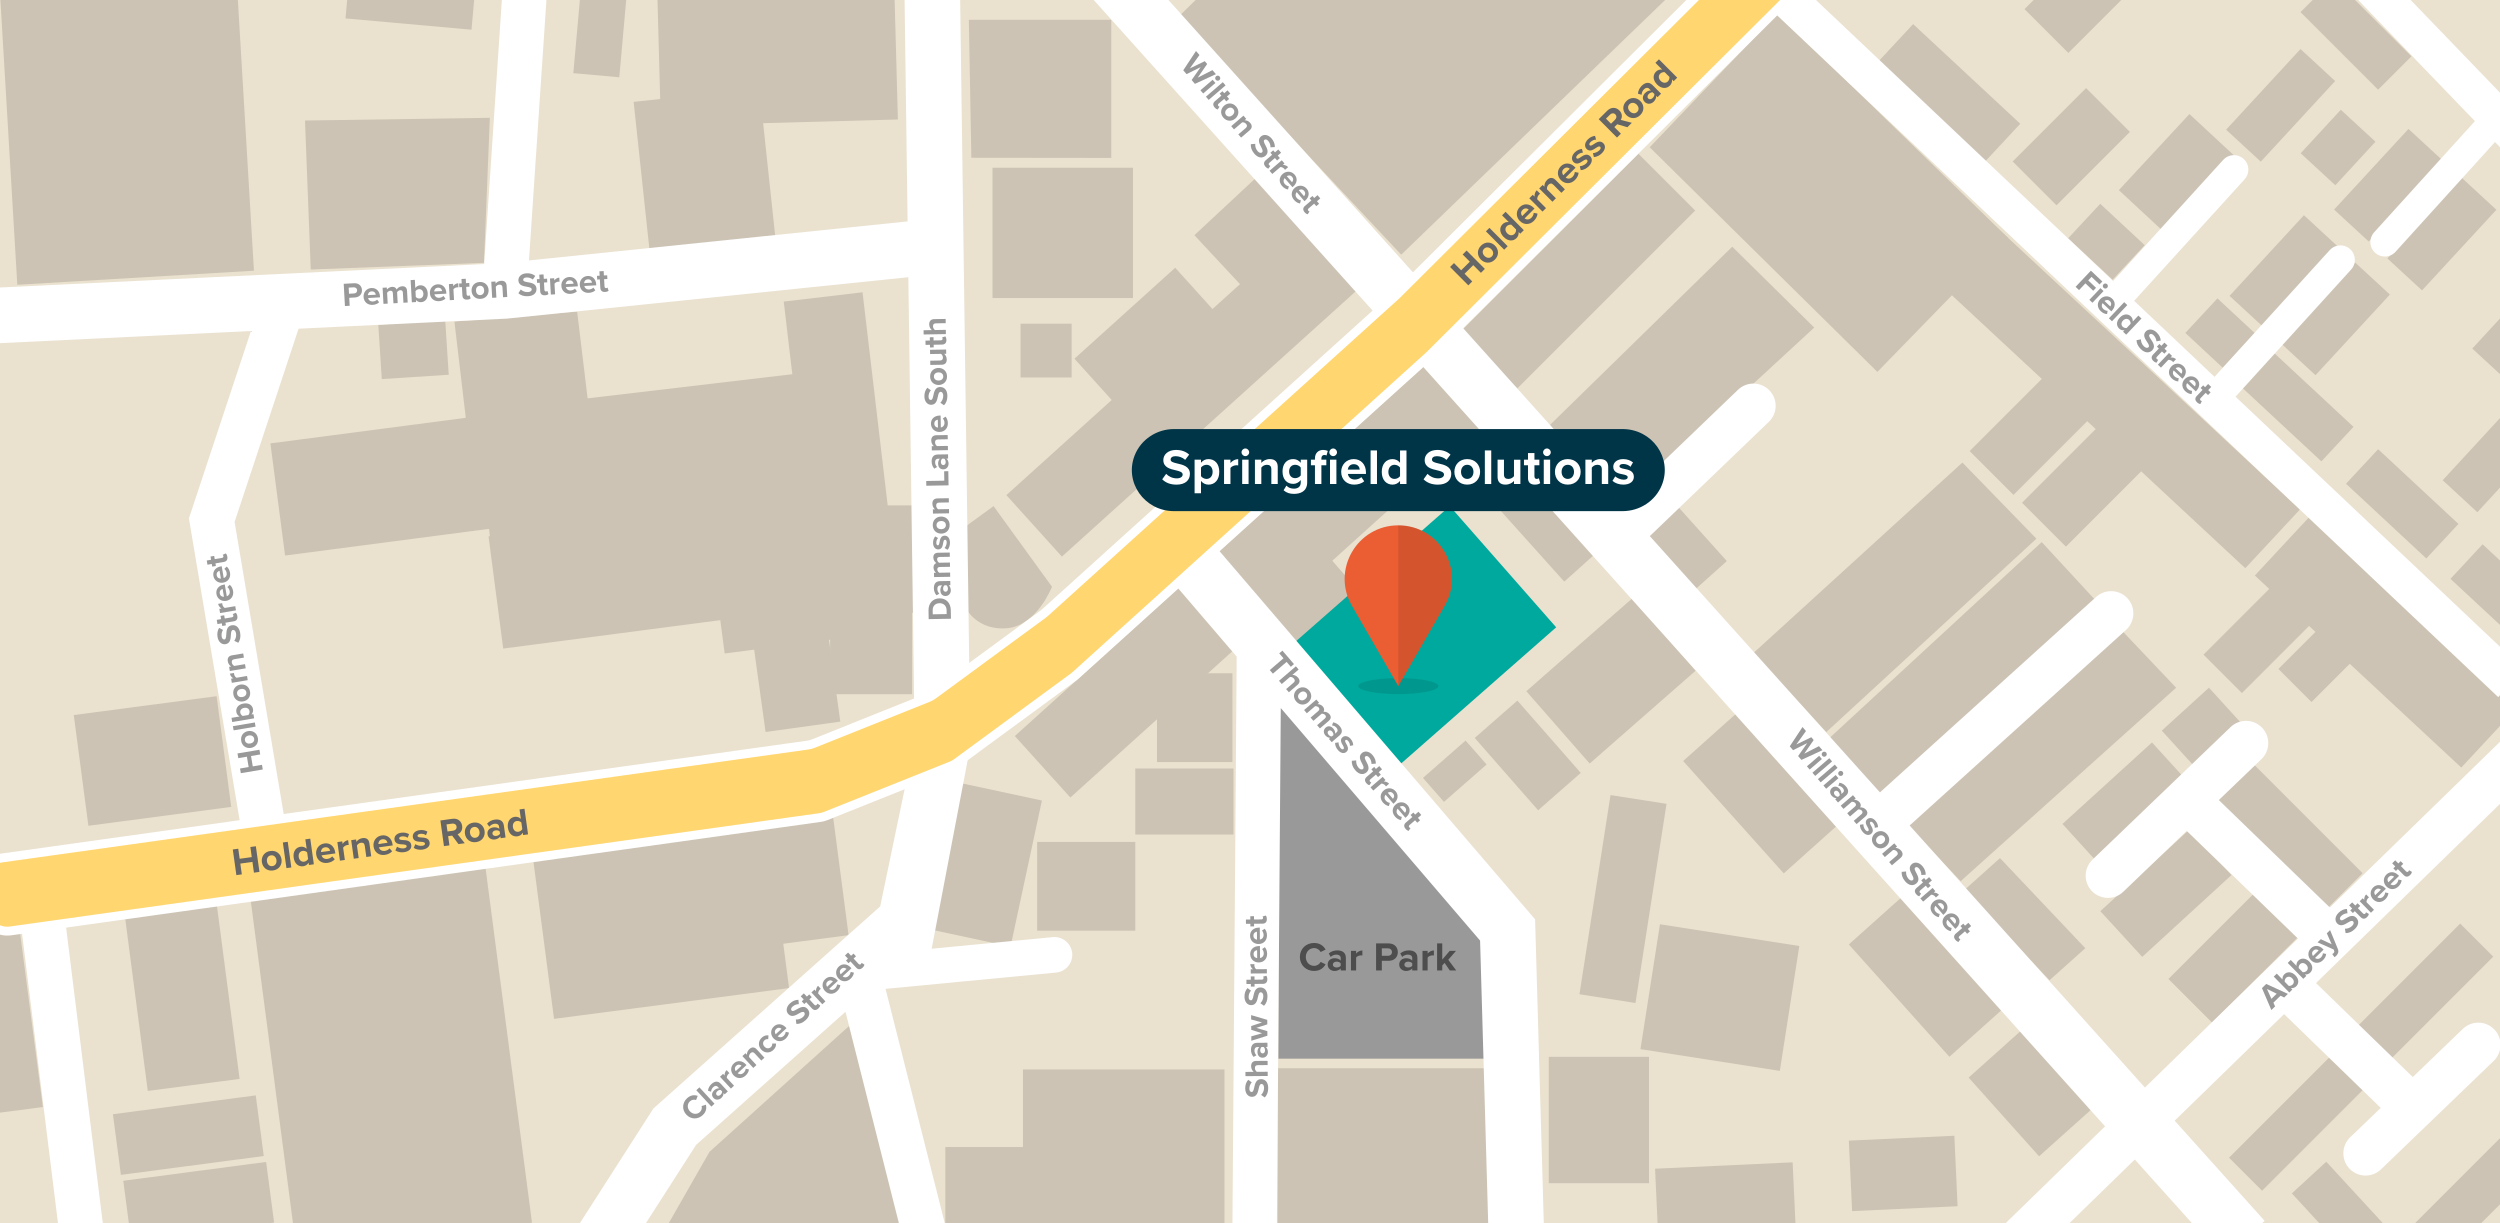 <?xml version="1.0" encoding="UTF-8"?><svg xmlns="http://www.w3.org/2000/svg" xmlns:xlink="http://www.w3.org/1999/xlink" viewBox="0 0 2248 1100"><defs><style>.cls-1,.cls-2{fill:none;}.cls-3{fill:#00a99d;}.cls-4{mix-blend-mode:multiply;opacity:.1;}.cls-5{fill:#4d4d4d;}.cls-6{isolation:isolate;}.cls-7{fill:#ffd670;}.cls-8{fill:#eae1cf;}.cls-9{fill:#fff;}.cls-10{fill:#666;}.cls-11{fill:#ccc3b4;}.cls-2{stroke:#fff;stroke-linecap:round;stroke-linejoin:round;stroke-width:8px;}.cls-12{fill:#eb5d33;}.cls-13{fill:#003548;}.cls-14{clip-path:url(#clippath);}.cls-15{fill:#999;}</style><clipPath id="clippath"><rect class="cls-1" width="2248" height="1100"/></clipPath></defs><g class="cls-6"><g id="Labels"><g class="cls-14"><rect class="cls-8" x="-8.46" y="-9.78" width="2270.59" height="1121.33"/><rect class="cls-11" x="883.65" y="315.39" width="358.65" height="74.49" transform="translate(37.72 803.32) rotate(-42.08)"/><rect class="cls-11" x="975.37" y="272.02" width="122.04" height="74.49" transform="translate(59.93 774.32) rotate(-42.08)"/><rect class="cls-11" x="1081.78" y="193.54" width="122.04" height="74.49" transform="translate(532.6 -762.65) rotate(47.02)"/><rect class="cls-11" x="1085.95" y="403.27" width="253.83" height="74.49" transform="translate(17.47 926.44) rotate(-42.08)"/><rect class="cls-11" x="1115.66" y="487.83" width="102.31" height="74.49" transform="translate(792.6 -698.5) rotate(48.77)"/><rect class="cls-11" x="911.42" y="584.41" width="202.28" height="74.49" transform="translate(-155.58 838.89) rotate(-42.08)"/><rect class="cls-11" x="1305.68" y="207.7" width="226.23" height="72.19" transform="translate(243.17 1074.64) rotate(-45)"/><polygon class="cls-11" points="1527.89 -29.56 1259.98 228.99 1059.62 15.12 1323.26 -241.59 1527.89 -29.56"/><rect class="cls-11" x="819.13" y="740.46" width="134.4" height="74.49" transform="translate(-60.11 1481.01) rotate(-77.88)"/><polygon class="cls-11" points="814.25 1107.56 663.33 1141.54 598.1 1105.56 638 1035.73 766.36 920 814.25 1107.56"/><rect class="cls-11" x="1148.83" y="960.57" width="190.63" height="176.08"/><rect class="cls-11" x="919.86" y="961.65" width="181.17" height="176.08"/><rect class="cls-11" x="850.03" y="1031.42" width="83.4" height="106.31"/><rect class="cls-11" x="487.8" y="757.32" width="213.14" height="145.65" transform="translate(-102.72 84.16) rotate(-7.46)"/><rect class="cls-11" x="691.95" y="738.45" width="64.37" height="107.12" transform="translate(-96.67 100.68) rotate(-7.46)"/><rect class="cls-11" x="244.97" y="789.58" width="213.14" height="325.08" transform="translate(-120.6 53.68) rotate(-7.46)"/><rect class="cls-11" x="122.12" y="816.55" width="83.26" height="159.69" transform="translate(-114.95 28.83) rotate(-7.46)"/><rect class="cls-11" x="-54.88" y="840.37" width="83.26" height="161.15" transform="translate(-119.64 6.07) rotate(-7.46)"/><rect class="cls-11" x="248.83" y="384.45" width="213.14" height="101.69" transform="translate(-53.49 49.81) rotate(-7.46)"/><rect class="cls-11" x="444.97" y="468.11" width="213.14" height="101.69" transform="translate(-62.69 75.97) rotate(-7.46)"/><rect class="cls-11" x="642.79" y="452.41" width="116.4" height="128.22" transform="translate(-61.11 95.35) rotate(-7.46)"/><rect class="cls-11" x="6.02" y="-66.05" width="213.14" height="316.06" transform="translate(-5.26 6.84) rotate(-3.4)"/><rect class="cls-11" x="592.42" y="-25.67" width="213.14" height="135.98" transform="translate(-.89 19.1) rotate(-1.56)"/><rect class="cls-11" x="576.57" y="85.21" width="113.72" height="133.87" transform="translate(-12.59 68.24) rotate(-6.11)"/><polygon class="cls-11" points="534.77 411.21 424.56 424.21 408.63 289.17 518.95 280.19 534.77 411.21"/><rect class="cls-11" x="341.67" y="289.97" width="60.3" height="49.01" transform="translate(-19.46 24.57) rotate(-3.69)"/><rect class="cls-11" x="716.36" y="266.35" width="71.33" height="202.68" transform="translate(-37.89 90.63) rotate(-6.73)"/><rect class="cls-11" x="434.15" y="351" width="318.99" height="135.98" transform="translate(-44.99 72.43) rotate(-6.73)"/><rect class="cls-11" x="1695.12" y="311.27" width="402.43" height="72.19" transform="translate(744.35 -1198.49) rotate(42.93)"/><rect class="cls-11" x="2018.34" y="541.23" width="253.52" height="72.19" transform="translate(967.57 -1306.34) rotate(42.93)"/><rect class="cls-11" x="1635.17" y="566.11" width="259.73" height="72.19" transform="translate(59.56 1356.76) rotate(-42.71)"/><polygon class="cls-11" points="1831.14 484.4 1642.2 658.27 1576.64 587.25 1764.58 415.93 1831.14 484.4"/><polygon class="cls-11" points="1631.35 294.54 1458.51 453.9 1392.96 382.87 1557.64 221.84 1631.35 294.54"/><polygon class="cls-11" points="1956.77 618.41 1763.03 792.34 1712.11 738.68 1905.86 564.75 1956.77 618.41"/><path class="cls-11" d="M864.13,476.39l4.66,71.16s10.64,19.95,37.24,17.29,39.9-37.24,39.9-37.24l-52.54-72.49-29.26,21.28Z"/><rect class="cls-11" x="731.78" y="454.45" width="93.78" height="96.61"/><rect class="cls-11" x="746.41" y="527.61" width="73.74" height="96.61"/><rect class="cls-11" x="682.56" y="574.16" width="67.84" height="79.81" transform="translate(-77.56 104.24) rotate(-7.9)"/><polygon class="cls-11" points="435.19 236.33 279.44 242.36 274.25 108.37 440.47 105.94 435.19 236.33"/><rect class="cls-11" x="141.88" y="955.98" width="54.98" height="129.54" transform="translate(-820.45 1322.2) rotate(-97.52)"/><rect class="cls-11" x="86.93" y="619.55" width="100.41" height="129.54" transform="translate(-523.36 909.79) rotate(-97.52)"/><rect class="cls-11" x="151.2" y="1015.84" width="54.98" height="129.54" transform="translate(-869.27 1399.12) rotate(-97.52)"/><polygon class="cls-11" points="999.25 142.01 873.44 141.86 871.19 17.8 999.25 17.8 999.25 142.01"/><rect class="cls-11" x="892.47" y="150.82" width="126.29" height="117.17"/><rect class="cls-11" x="1301.28" y="438.11" width="143.13" height="37.95" transform="translate(795.82 -869.82) rotate(48.08)"/><rect class="cls-11" x="1484.54" y="474.14" width="64.78" height="37.95" transform="translate(870.46 -965.08) rotate(48.08)"/><rect class="cls-11" x="1330.61" y="653.78" width="86.45" height="50.96" transform="translate(979.13 -801.63) rotate(48.77)"/><rect class="cls-11" x="1293.91" y="667.96" width="28.64" height="50.96" transform="translate(967.42 -747.45) rotate(48.77)"/><rect class="cls-11" x="1368.88" y="783.01" width="181.24" height="50.96" transform="translate(2483.26 -508.96) rotate(98.87)"/><rect class="cls-11" x="1405.47" y="548.92" width="86.45" height="126.7" transform="translate(954.26 -880.76) rotate(48.77)"/><rect class="cls-11" x="1514.71" y="681.89" width="135.56" height="63.44" transform="translate(1058.41 -941.33) rotate(48.16)"/><rect class="cls-11" x="1663.69" y="846.83" width="135.56" height="63.44" transform="translate(1230.87 -997.41) rotate(48.16)"/><rect class="cls-11" x="1778.19" y="951.42" width="94.94" height="63.44" transform="translate(1340.14 -1032.76) rotate(48.16)"/><rect class="cls-11" x="1489.8" y="833.7" width="113.63" height="126.8" transform="translate(2671.37 -492.77) rotate(98.87)"/><rect class="cls-11" x="1380.9" y="962.07" width="113.63" height="90.12" transform="translate(2444.84 -430.58) rotate(90)"/><rect class="cls-11" x="1663.97" y="1023.3" width="94.94" height="63.44" transform="translate(-47.01 80.38) rotate(-2.65)"/><rect class="cls-11" x="1489.71" y="1047.9" width="123.82" height="63.44" transform="translate(-48.33 73) rotate(-2.65)"/><rect class="cls-11" x="1774.86" y="358.95" width="108.86" height="55.73" transform="translate(262.27 1406.8) rotate(-45)"/><rect class="cls-11" x="1822.01" y="405.43" width="108.86" height="55.73" transform="translate(243.21 1453.75) rotate(-45)"/><rect class="cls-11" x="1982.73" y="542.99" width="108.86" height="48.85" transform="translate(195.45 1606.68) rotate(-45)"/><rect class="cls-11" x="1910.87" y="127.96" width="93.31" height="55.73" transform="translate(511.68 1484.63) rotate(-47.14)"/><rect class="cls-11" x="1815.83" y="104.04" width="93.31" height="55.73" transform="translate(452.24 1355.61) rotate(-45)"/><rect class="cls-11" x="1826.47" y="-32.96" width="93.31" height="55.73" transform="translate(552.23 1323.01) rotate(-45)"/><rect class="cls-11" x="1893.12" y="775.09" width="108.86" height="55.73" transform="translate(-30.76 1526.82) rotate(-42.5)"/><rect class="cls-11" x="1953.64" y="833.61" width="108.86" height="55.73" transform="translate(-21.01 1672.24) rotate(-45)"/><polygon class="cls-11" points="1842.93 881.43 1766.24 800.42 1798.4 771.62 1875.08 852.63 1842.93 881.43"/><rect class="cls-11" x="1854.54" y="698.8" width="108.86" height="42.04" transform="translate(12.72 1472.49) rotate(-42.31)"/><rect class="cls-11" x="1950.57" y="632.24" width="57.34" height="42.04" transform="translate(75.82 1502.45) rotate(-42.31)"/><rect class="cls-11" x="2055.22" y="575.09" width="57.34" height="42.04" transform="translate(188.84 1648.13) rotate(-45)"/><rect class="cls-11" x="1987.5" y="728.46" width="140.75" height="47.54" transform="translate(1134.64 -1234.82) rotate(45)"/><rect class="cls-11" x="2115.86" y="870.39" width="130.27" height="42.04" transform="translate(8.48 1803.28) rotate(-45)"/><rect class="cls-11" x="2151.77" y="1063.26" width="130.27" height="42.04" transform="translate(-117.38 1885.17) rotate(-45)"/><rect class="cls-11" x="2000.13" y="988.77" width="130.27" height="42.04" transform="translate(-109.13 1756.13) rotate(-45)"/><rect class="cls-11" x="2016.52" y="344.47" width="98.62" height="42.39" transform="translate(802.2 -1309.02) rotate(42.93)"/><rect class="cls-11" x="1973.46" y="278.22" width="45.97" height="42.39" transform="translate(738.49 -1279.51) rotate(42.93)"/><rect class="cls-11" x="1866.88" y="196.1" width="54.61" height="42.39" transform="translate(655.18 -1231.85) rotate(42.93)"/><rect class="cls-11" x="2110.9" y="431.76" width="98.62" height="42.39" transform="translate(886.92 -1349.93) rotate(42.93)"/><rect class="cls-11" x="2204.84" y="517.27" width="98.62" height="42.39" transform="translate(970.31 -1391.01) rotate(42.93)"/><rect class="cls-11" x="2050.54" y="265.43" width="98.62" height="42.39" transform="translate(465.51 1635.86) rotate(-47.31)"/><rect class="cls-11" x="2196.07" y="388.61" width="98.62" height="42.39" transform="translate(421.82 1782.51) rotate(-47.31)"/><rect class="cls-11" x="2222.68" y="270.22" width="98.62" height="42.39" transform="translate(517.41 1763.94) rotate(-47.31)"/><rect class="cls-11" x="2075.69" y="111.33" width="53.21" height="42.39" transform="translate(579.56 1588.03) rotate(-47.31)"/><rect class="cls-11" x="2146.31" y="189.17" width="98.62" height="42.39" transform="translate(552.41 1681.71) rotate(-47.31)"/><rect class="cls-11" x="2098.43" y="145.27" width="98.62" height="42.39" transform="translate(569.25 1632.37) rotate(-47.31)"/><rect class="cls-11" x="2069.17" y="9.59" width="98.62" height="42.39" transform="translate(642.26 -1488.97) rotate(45)"/><rect class="cls-11" x="2004.43" y="222.86" width="98.62" height="42.39" transform="translate(481.95 1588.26) rotate(-47.31)"/><rect class="cls-11" x="2001.33" y="73.44" width="98.62" height="42.39" transform="translate(590.78 1537.86) rotate(-47.31)"/><rect class="cls-11" x="1687.12" y="60.24" width="131.54" height="45.93" transform="translate(526.03 -1171.53) rotate(42.93)"/><rect class="cls-11" x="917.71" y="291.08" width="45.89" height="48.33"/><rect class="cls-11" x="316.44" y="-111.97" width="113.72" height="133.87" transform="translate(-2.53 -33.49) rotate(5.12)"/><rect class="cls-11" x="521.43" y="-65.97" width="41.48" height="133.87" transform="translate(2.25 -48.38) rotate(5.12)"/><rect class="cls-11" x="2058.72" y="1077.89" width="108.86" height="42.04" transform="translate(1490.13 -1199.97) rotate(47.36)"/><polygon class="cls-11" points="1805.48 213.82 1688.12 334.4 1483.42 132.42 1598.26 12.14 1805.48 213.82"/><rect class="cls-11" x="1040.38" y="605.42" width="67.84" height="79.81"/><rect class="cls-11" x="932.63" y="757.06" width="88.25" height="79.81"/><rect class="cls-11" x="1020.86" y="691.04" width="88.25" height="59.37"/><polygon class="cls-15" points="1337 951.93 1149.45 951.93 1149.45 631.36 1331.68 842.85 1337 951.93"/><rect class="cls-3" x="1188.02" y="498.61" width="186.63" height="144.99" transform="translate(-58.26 987.59) rotate(-41.29)"/><polygon class="cls-9" points="1372.94 829.51 1073.62 480.3 1047.04 503.08 1119.54 587.66 1115.67 1104.8 1140.67 1104.99 1144.32 616.57 1338.31 842.89 1346.11 1114.71 1381.1 1113.71 1372.94 829.51"/><path class="cls-9" d="M1338.83,1122.42l-7.94-276.66-179.22-209.09-3.56,475.87-40-.3,3.9-521.84-75.55-88.14,37.96-32.54,305.93,356.92,8.45,294.34-49.98,1.43ZM1136.97,596.47l208.76,243.55,7.66,266.97,19.99-.57-7.87-274.04-292.72-341.5-15.19,13.02,69.44,81.01-.02,2.81-3.81,509.65,10,.08,3.75-500.96Z"/><rect class="cls-9" x="46.88" y="817.55" width="25" height="356.54" transform="translate(-122.15 14.89) rotate(-7.07)"/><path class="cls-9" d="M62.4,1182.64l-45.74-368.71,39.7-4.92,45.74,368.71-39.7,4.92ZM33.4,826.97l42.05,338.94,9.92-1.23-42.05-338.94-9.92,1.23Z"/><path class="cls-9" d="M2219.79,930.54l-50.25,48.35-97.78-94.93,254.29-247.63-17.44-17.91-213.63,208.04-110.64-107.07,43.94-42.18c4.98-4.78,5.14-12.69.36-17.67-4.78-4.98-12.69-5.14-17.67-.36l-124.19,119.21c-4.98,4.78-5.14,12.69-.36,17.67,2.45,2.56,5.73,3.84,9.02,3.84,3.11,0,6.23-1.16,8.65-3.48l62.21-59.71,110.77,107.2-148.71,144.82-221.78-247,200.14-180.9c5.12-4.63,5.52-12.53.89-17.66-4.63-5.12-12.53-5.52-17.66-.89l-200.08,180.84-216.79-241.44,112.25-107.75c4.98-4.78,5.14-12.69.36-17.67-4.78-4.98-12.69-5.14-17.67-.36l-111.65,107.17L1008.17-36.1l-26.04,23.38,921.13,1025.88-102.76,100.07,17.44,17.91,102.04-99.37,79.73,88.8,26.04-23.38-80.68-89.86,108.78-105.94,97.67,94.83-33.07,31.82c-4.97,4.79-5.13,12.7-.34,17.67,2.45,2.55,5.73,3.83,9.01,3.83s6.24-1.16,8.67-3.49l101.33-97.52c4.97-4.79,5.13-12.7.34-17.67-4.79-4.97-12.7-5.13-17.67-.34Z"/><path class="cls-9" d="M1817.79,1141.75l-27.91-28.66,102.98-100.28L971.54-13.29l37.2-33.4,448.03,498.98,106.05-101.8c3.85-3.7,8.89-5.68,14.26-5.57,5.34.11,10.32,2.29,14.02,6.15s5.68,8.92,5.57,14.26c-.11,5.34-2.29,10.32-6.15,14.02l-107.01,102.73,206.91,230.44,194.5-175.8c3.96-3.58,9.08-5.39,14.42-5.14,5.34.27,10.25,2.6,13.83,6.57,7.39,8.18,6.75,20.85-1.43,28.25l-194.6,175.88,211.57,235.63,137.58-133.98-100.02-96.8-56.99,54.71c-3.74,3.59-8.66,5.57-13.85,5.57s-10.68-2.24-14.43-6.15c-3.7-3.85-5.68-8.92-5.57-14.26.11-5.34,2.29-10.32,6.15-14.02l124.19-119.21c3.85-3.7,8.92-5.66,14.26-5.57,5.34.11,10.32,2.29,14.02,6.15s5.68,8.92,5.57,14.26c-.11,5.34-2.29,10.32-6.15,14.02l-38.32,36.79,99.82,96.6,213.79-208.19,27.91,28.66-254.13,247.48,87.04,84.51,45.02-43.33c7.95-7.65,20.63-7.4,28.28.54,7.65,7.95,7.4,20.63-.54,28.28l-101.34,97.52c-3.75,3.6-8.67,5.59-13.87,5.59-5.49,0-10.61-2.18-14.41-6.13-7.65-7.95-7.4-20.63.54-28.28l27.48-26.44-86.87-84.34-98.4,95.82,80.88,90.08-37.21,33.4-79.53-88.57-101.82,99.15ZM1811.1,1113.37l6.98,7.16,102.26-99.58,79.94,89.03,14.88-13.36-80.48-89.64,119.17-116.05,108.47,105.32-38.66,37.2c-1.99,1.91-2.05,5.08-.13,7.07.95.99,2.23,1.53,3.6,1.53,1.3,0,2.53-.5,3.47-1.4l101.33-97.52c1.99-1.91,2.05-5.08.13-7.07-1.91-1.98-5.08-2.05-7.07-.13l-55.47,53.38-108.51-105.36,254.44-247.78-6.98-7.16-213.48,207.89-121.46-117.55,49.55-47.56c.96-.93,1.51-2.17,1.54-3.5.03-1.34-.47-2.6-1.39-3.56-.92-.96-2.17-1.51-3.5-1.54-1.33-.04-2.6.46-3.56,1.39l-124.19,119.21c-.96.92-1.51,2.17-1.54,3.5s.47,2.6,1.39,3.56c.95.99,2.23,1.54,3.61,1.54,1.3,0,2.52-.49,3.46-1.39l67.42-64.72,121.52,117.6-159.84,155.66-231.99-258.38,205.69-185.91c2.04-1.85,2.21-5.02.36-7.06-.9-.99-2.12-1.57-3.46-1.64-1.34-.08-2.61.39-3.6,1.28l-205.67,185.89-226.66-252.44,117.48-112.77c.96-.93,1.51-2.17,1.54-3.5s-.47-2.6-1.39-3.56c-.92-.96-2.17-1.51-3.5-1.54-1.36-.06-2.6.47-3.56,1.39l-117.24,112.54L1007.6-25.51l-14.88,13.36,920.93,1025.66-102.55,99.87Z"/><path class="cls-9" d="M2004.38,356.41l106.41-117.05c3.16-3.47,2.9-8.85-.57-12.01-3.47-3.16-8.85-2.9-12.01.57l-106.41,117.05c-.09.1-.17.21-.26.32l-78.83-74.53,102.31-112.54c3.16-3.47,2.9-8.85-.57-12.01-3.48-3.16-8.85-2.9-12.01.57l-102.09,112.3L1604.97-20.19l-17.18,18.17,658.43,622.52,17.18-18.17-259.55-245.39c.18-.17.36-.34.53-.52Z"/><path class="cls-9" d="M2246.41,626.85L1581.44-1.85l23.36-24.71,295.32,279.21,99-108.9c2.33-2.57,5.53-4.08,9-4.24,3.46-.18,6.79,1.03,9.37,3.37,2.57,2.33,4.08,5.53,4.24,9s-1.03,6.79-3.37,9.36l-99.34,109.28,72.28,68.33,103.6-113.96c2.34-2.57,5.53-4.08,9-4.24,3.47-.17,6.79,1.03,9.36,3.37,2.57,2.33,4.08,5.53,4.24,9s-1.03,6.79-3.37,9.36l-103.94,114.34,259.58,245.42-23.36,24.71ZM1594.16-2.21l651.89,616.33,10.99-11.63-259.78-245.61,3.54-3.27c.09-.08.17-.16.25-.24l106.41-117.05c.72-.79,1.09-1.81,1.04-2.88s-.51-2.05-1.3-2.77c-.79-.72-1.81-1.08-2.88-1.04-1.07.05-2.05.51-2.77,1.3l-106.41,117.06-.13.17-3.07,3.68-85.52-80.86,105.28-115.81c.72-.79,1.09-1.81,1.04-2.88s-.51-2.05-1.3-2.77c-.79-.72-1.81-1.08-2.88-1.04-1.07.05-2.05.51-2.77,1.3l-105.18,115.69L1605.15-13.83l-10.99,11.63Z"/><path class="cls-9" d="M2138.12,211.97c-3.15,3.48-2.89,8.85.59,12.01,1.63,1.48,3.67,2.2,5.71,2.2,2.32,0,4.62-.94,6.3-2.79l92.72-102.29,11.7,12.14,18-17.35-141-146.32-18,17.35,117.47,121.91-93.49,103.14Z"/><path class="cls-9" d="M2144.41,230.68c-3.23,0-6.33-1.2-8.73-3.37-5.31-4.81-5.71-13.05-.9-18.36h0s90.66-100.02,90.66-100.02l-117.68-122.12,24.48-23.59,147.24,152.8-24.48,23.59-11.48-11.91-89.48,98.72c-2.46,2.71-5.97,4.27-9.63,4.27ZM2141.45,214.99h0c-1.48,1.63-1.36,4.17.28,5.65.74.67,1.69,1.04,2.68,1.04,1.15,0,2.2-.47,2.97-1.31l95.95-105.85,11.92,12.37,11.52-11.1-134.75-139.84-11.52,11.1,117.27,121.7-96.31,106.25Z"/><path class="cls-9" d="M956.65,857.81c-.45-4.67-4.59-8.09-9.27-7.65l-147.21,14.05,29.38-8.05,35.48-185.87-9.34-684.3-35,.48,2.99,219.38-356.11,36.71L484.87-15.6l-24.94-1.67-17.54,261.87L-13.96,266.71l1.69,34.96,248.48-12.03-58.65,177.13,52.39,311.66,24.65-4.14-51.36-305.54,59.73-180.4,191.64-9.28.47-.02,369.07-38.05,5.81,425.94-31.68,152.08-204.99,182.65-79.78,124.4,29.46,18.89,77.18-120.35,144.31-128.59,57.59,227.92,24.24-6.12-59.83-236.78c1.25.72,2.69,1.13,4.21,1.13.27,0,.54-.01.82-.04l157.48-15.03c4.67-.45,8.1-4.6,7.65-9.27Z"/><path class="cls-9" d="M545.26,1155.3l-42.09-26.99,84.38-131.58,203.91-181.69,31.01-148.85-5.69-416.91-361.11,37.23-.67.03-186.51,9.03-57.53,173.75,52.3,311.1-39.45,6.63-53.94-320.89,55.8-168.52-245.05,11.87-2.42-49.94,457.16-22.14,17.6-262.69,39.91,2.67-17.2,256.76,340.44-35.1-3-220.02,49.99-.68,9.45,692.56-.14.75-34.63,181.39,108.9-10.4c8.81-.83,16.61,5.64,17.45,14.41h0c.84,8.78-5.63,16.61-14.41,17.45l-153.42,14.65,59.14,234.04-38.78,9.8-56.4-223.21-134.31,119.67-80.68,125.8ZM523.9,1123.78l16.83,10.8,73.69-114.91,154.31-137.5,58.78,232.64,9.7-2.45-62.33-246.66,15.34,8.82c.2.11.4.15.6.13l157.46-15.03c.55-.05.95-.54.9-1.09h0c-.05-.56-.54-.97-1.11-.9l-147.2,14.05-2.7-14.7,24.87-6.82,34.46-180.53L848.29-6.41l-20,.27,2.98,218.74-371.78,38.33L476.89-8.61l-9.98-.67-17.49,261.05L-6.1,273.83l.97,19.98,251.91-12.2-61.51,185.75,50.84,302.42,9.86-1.66-50.43-299.98,61.94-187.05,197.05-9.54,377.03-38.87,5.94,434.96-32.36,155.31-1.85,1.65-204.22,181.96-75.17,117.22Z"/><path class="cls-7" d="M-14.83,817.73l-2.08-23c-1.03-11.41,7.07-21.63,18.42-23.22l724.78-101.52c1.71-.24,3.39-.69,5-1.33l103.15-41.26c1.68-.67,3.28-1.56,4.74-2.63l98.92-72.62c.59-.43,1.15-.89,1.69-1.38l315.9-285.5L1570.53-48.32c10.06-10.02,26.9-7.7,33.88,4.66l8.42,14.91c4.75,8.42,3.3,18.97-3.55,25.79l-323.98,322.69-.39.35-317.91,287.32c-.54.49-1.1.95-1.69,1.38l-105.09,77.15c-1.46,1.07-3.05,1.96-4.74,2.63l-113.07,45.23c-1.61.64-3.29,1.09-5,1.33h0S9.56,837.07,9.56,837.07c-12.16,1.7-23.27-7.11-24.38-19.34Z"/><path class="cls-2" d="M-14.83,817.73l-2.08-23c-1.03-11.41,7.07-21.63,18.42-23.22l724.78-101.52c1.71-.24,3.39-.69,5-1.33l103.15-41.26c1.68-.67,3.28-1.56,4.74-2.63l98.92-72.62c.59-.43,1.15-.89,1.69-1.38l315.9-285.5L1570.53-48.32c10.06-10.02,26.9-7.7,33.88,4.66l8.42,14.91c4.75,8.42,3.3,18.97-3.55,25.79l-323.98,322.69-.39.35-317.91,287.32c-.54.49-1.1.95-1.69,1.38l-105.09,77.15c-1.46,1.07-3.05,1.96-4.74,2.63l-113.07,45.23c-1.61.64-3.29,1.09-5,1.33h0S9.56,837.07,9.56,837.07c-12.16,1.7-23.27-7.11-24.38-19.34Z"/><ellipse class="cls-4" cx="1257.36" cy="616.95" rx="36.05" ry="7.22"/><path class="cls-12" d="M1257.36,616.95l-41.73-72.28c-18.55-32.12,4.64-72.28,41.73-72.28h0c37.09,0,60.28,40.16,41.73,72.28l-41.73,72.28Z"/><path class="cls-4" d="M1299.09,544.67c18.55-32.12-4.64-72.28-41.73-72.28v144.56l41.73-72.28Z"/><path class="cls-5" d="M1168.85,860.51c0-7.48,5.66-12.59,12.77-12.59,5.55,0,8.65,2.92,10.36,5.95l-4.45,2.19c-1.02-1.97-3.21-3.54-5.91-3.54-4.23,0-7.44,3.39-7.44,7.99s3.21,7.99,7.44,7.99c2.7,0,4.89-1.53,5.91-3.54l4.45,2.15c-1.75,3.03-4.82,5.98-10.36,5.98-7.11,0-12.77-5.11-12.77-12.59Z"/><path class="cls-5" d="M1205.56,872.66v-1.82c-1.2,1.42-3.28,2.26-5.58,2.26-2.81,0-6.13-1.9-6.13-5.84s3.32-5.62,6.13-5.62c2.33,0,4.41.73,5.58,2.15v-2.44c0-1.79-1.53-2.96-3.87-2.96-1.9,0-3.65.69-5.14,2.08l-1.75-3.1c2.15-1.9,4.92-2.77,7.7-2.77,4.01,0,7.7,1.61,7.7,6.68v11.38h-4.63ZM1205.56,866.24c-.77-1.02-2.23-1.53-3.72-1.53-1.82,0-3.32.98-3.32,2.66s1.5,2.59,3.32,2.59c1.5,0,2.96-.51,3.72-1.53v-2.19Z"/><path class="cls-5" d="M1214.79,872.66v-17.62h4.63v2.41c1.24-1.57,3.43-2.81,5.62-2.81v4.52c-.33-.07-.77-.11-1.28-.11-1.53,0-3.58.84-4.34,1.97v11.64h-4.63Z"/><path class="cls-5" d="M1237.37,872.66v-24.33h11.38c5.29,0,8.17,3.58,8.17,7.84s-2.92,7.77-8.17,7.77h-6.2v8.72h-5.18ZM1248.06,852.77h-5.51v6.71h5.51c2.04,0,3.58-1.31,3.58-3.36s-1.53-3.36-3.58-3.36Z"/><path class="cls-5" d="M1269.88,872.66v-1.82c-1.2,1.42-3.28,2.26-5.58,2.26-2.81,0-6.13-1.9-6.13-5.84s3.32-5.62,6.13-5.62c2.33,0,4.41.73,5.58,2.15v-2.44c0-1.79-1.53-2.96-3.87-2.96-1.9,0-3.65.69-5.14,2.08l-1.75-3.1c2.15-1.9,4.92-2.77,7.7-2.77,4.01,0,7.7,1.61,7.7,6.68v11.38h-4.63ZM1269.88,866.24c-.77-1.02-2.23-1.53-3.72-1.53-1.82,0-3.32.98-3.32,2.66s1.5,2.59,3.32,2.59c1.5,0,2.96-.51,3.72-1.53v-2.19Z"/><path class="cls-5" d="M1279.11,872.66v-17.62h4.63v2.41c1.24-1.57,3.43-2.81,5.62-2.81v4.52c-.33-.07-.77-.11-1.28-.11-1.53,0-3.58.84-4.34,1.97v11.64h-4.63Z"/><path class="cls-5" d="M1303.66,872.66l-4.67-6.79-2.12,2.26v4.52h-4.63v-24.33h4.63v14.56l6.68-7.84h5.69l-6.97,7.99,7.19,9.63h-5.8Z"/><path class="cls-10" d="M1331.64,245.33l-6.89-6.93-7.8,7.75,6.89,6.93-3.52,3.5-16.42-16.51,3.52-3.5,6.45,6.49,7.8-7.75-6.45-6.49,3.54-3.52,16.42,16.51-3.54,3.52Z"/><path class="cls-10" d="M1331.63,233.43c-3.37-3.39-3.85-8.63.09-12.54,3.96-3.94,9.19-3.43,12.56-.04,3.4,3.42,3.88,8.65-.08,12.59-3.94,3.91-9.17,3.4-12.57-.01ZM1341.01,224.1c-1.85-1.86-4.56-2.36-6.52-.41-1.96,1.94-1.45,4.64.4,6.49,1.87,1.88,4.56,2.41,6.52.46,1.96-1.95,1.47-4.66-.4-6.54Z"/><path class="cls-10" d="M1352.56,224.53l-16.42-16.51,3.14-3.13,16.42,16.51-3.14,3.13Z"/><path class="cls-10" d="M1367.04,210.13l-1.5-1.51c.22,2.1-.46,4.05-1.89,5.48-3.02,3-7.56,2.99-11.53-1-3.89-3.91-4-8.53-.95-11.56,1.41-1.4,3.36-2.11,5.51-1.84l-6.05-6.09,3.17-3.15,16.42,16.51-3.17,3.15ZM1358.99,202.04c-1.33-.25-3.01.29-4.08,1.35-1.78,1.77-1.62,4.41.45,6.49,2.04,2.05,4.68,2.24,6.47.46,1.06-1.06,1.61-2.74,1.37-4.07l-4.21-4.23Z"/><path class="cls-10" d="M1366.57,186.24c3.56-3.54,8.65-3.28,12.54.63l.69.69-8.89,8.84c1.7,1.31,4.17,1.37,6.2-.65,1.11-1.11,1.98-2.86,2.01-4.36l3.41.65c-.11,2.32-1.42,4.71-3.28,6.56-3.64,3.62-8.82,3.9-12.64.06-3.45-3.46-3.68-8.8-.04-12.42ZM1368.74,194.31l5.89-5.86c-1.21-1.07-3.5-1.79-5.58.28-1.96,1.94-1.34,4.24-.31,5.58Z"/><path class="cls-10" d="M1387.02,190.27l-11.89-11.96,3.14-3.13,1.62,1.63c-.22-1.9.43-4.22,1.92-5.7l3.05,3.07c-.27.17-.59.44-.94.79-1.04,1.03-1.86,2.98-1.62,4.27l7.85,7.9-3.14,3.13Z"/><path class="cls-10" d="M1404,173.38l-7.19-7.23c-1.65-1.66-3.08-1.37-4.42-.04-1.24,1.23-1.51,2.88-1.32,4.12l8,8.05-3.14,3.13-11.89-11.96,3.14-3.13,1.55,1.56c-.14-1.68.38-4.07,2.34-6.02,2.62-2.61,5.36-2.38,7.68-.05l8.39,8.44-3.14,3.13Z"/><path class="cls-10" d="M1403.5,149.51c3.56-3.54,8.65-3.28,12.54.63l.69.69-8.89,8.84c1.7,1.31,4.17,1.37,6.2-.65,1.11-1.11,1.98-2.86,2.01-4.36l3.41.65c-.11,2.32-1.42,4.71-3.28,6.56-3.64,3.62-8.82,3.9-12.64.06-3.45-3.46-3.68-8.8-.04-12.42ZM1405.68,157.59l5.89-5.86c-1.21-1.07-3.5-1.79-5.58.28-1.96,1.94-1.34,4.24-.31,5.58Z"/><path class="cls-10" d="M1420.54,149.46c1.68-.04,4.27-1,5.76-2.48,1.36-1.35,1.54-2.46.8-3.21-.84-.84-2.17-.11-3.8.98-2.45,1.65-5.59,3.79-8.42.94-1.99-2-1.98-5.51,1.16-8.64,2.03-2.02,4.33-2.92,6.43-3.14l.9,3.38c-1.48-.05-3.46.68-4.92,2.13-1.14,1.13-1.46,2.29-.77,2.98.74.74,1.95.08,3.56-.98,2.45-1.65,5.74-3.83,8.69-.86,2.19,2.2,1.96,5.68-1.36,8.98-2.08,2.07-4.77,3.37-7.19,3.46l-.83-3.56Z"/><path class="cls-10" d="M1432.34,137.72c1.68-.04,4.27-1,5.76-2.48,1.36-1.35,1.54-2.46.8-3.21-.84-.84-2.17-.1-3.8.98-2.45,1.65-5.59,3.79-8.42.94-1.99-2-1.98-5.51,1.16-8.64,2.03-2.02,4.33-2.93,6.43-3.14l.9,3.38c-1.48-.05-3.46.68-4.92,2.13-1.14,1.13-1.46,2.29-.77,2.98.74.74,1.95.08,3.56-.98,2.45-1.65,5.74-3.83,8.69-.86,2.19,2.2,1.96,5.68-1.36,8.98-2.08,2.07-4.77,3.37-7.19,3.46l-.83-3.56Z"/><path class="cls-10" d="M1463.32,114.41l-9.13-2.69-2.57,2.56,5.88,5.92-3.52,3.5-16.42-16.51,7.72-7.68c3.44-3.42,7.79-3.26,10.84-.19,2.91,2.92,2.62,6.3,1.26,8.5l9.97,2.6-4.04,4.01ZM1447.77,103.03l-3.69,3.67,4.53,4.56,3.69-3.67c1.41-1.4,1.59-3.35.21-4.74-1.38-1.39-3.33-1.22-4.74.18Z"/><path class="cls-10" d="M1462.36,103.44c-3.37-3.39-3.85-8.63.09-12.54,3.96-3.94,9.19-3.43,12.56-.04,3.4,3.42,3.88,8.65-.08,12.59-3.94,3.91-9.17,3.41-12.57-.01ZM1471.74,94.11c-1.85-1.86-4.56-2.36-6.52-.41-1.96,1.95-1.45,4.64.4,6.49,1.87,1.88,4.56,2.41,6.52.46,1.96-1.94,1.47-4.66-.4-6.54Z"/><path class="cls-10" d="M1490.48,87.4l-1.23-1.24c.14,1.78-.7,3.75-2.26,5.3-1.91,1.9-5.44,2.85-8.1.17-2.78-2.8-1.54-6.05.37-7.95,1.58-1.58,3.49-2.48,5.24-2.31l-1.65-1.66c-1.21-1.21-3.03-.97-4.62.6-1.29,1.28-2.01,2.93-2.09,4.88l-3.28-.92c.18-2.74,1.47-5.21,3.35-7.08,2.72-2.71,6.31-4.11,9.73-.66l7.68,7.72-3.14,3.13ZM1486.14,83.05c-1.21-.18-2.54.46-3.56,1.47-1.24,1.23-1.59,2.91-.46,4.05,1.11,1.11,2.76.75,4-.48,1.02-1.01,1.66-2.34,1.49-3.55l-1.48-1.49Z"/><path class="cls-10" d="M1504.96,73l-1.5-1.51c.22,2.1-.46,4.05-1.89,5.48-3.02,3-7.56,2.99-11.53-1-3.89-3.91-4-8.53-.95-11.56,1.41-1.4,3.36-2.11,5.51-1.84l-6.05-6.09,3.17-3.15,16.42,16.51-3.17,3.15ZM1496.91,64.91c-1.33-.25-3.01.29-4.08,1.35-1.78,1.77-1.62,4.41.45,6.49,2.04,2.05,4.68,2.24,6.47.46,1.07-1.06,1.61-2.74,1.37-4.07l-4.21-4.23Z"/><path class="cls-10" d="M228.34,784.7l-1.35-9.68-10.89,1.52,1.35,9.68-4.91.69-3.22-23.06,4.91-.69,1.27,9.06,10.89-1.52-1.27-9.06,4.95-.69,3.22,23.06-4.94.69Z"/><path class="cls-10" d="M235.47,775.18c-.66-4.74,2.1-9.21,7.6-9.98,5.53-.77,9.41,2.77,10.07,7.51.67,4.77-2.09,9.25-7.63,10.02-5.5.77-9.38-2.78-10.04-7.55ZM248.58,773.35c-.36-2.59-2.23-4.62-4.96-4.24-2.73.38-3.94,2.84-3.58,5.43.37,2.63,2.2,4.66,4.93,4.28,2.73-.38,3.97-2.84,3.61-5.47Z"/><path class="cls-10" d="M257.56,780.62l-3.22-23.06,4.39-.61,3.22,23.06-4.39.61Z"/><path class="cls-10" d="M277.78,777.8l-.29-2.11c-1.09,1.81-2.79,2.96-4.8,3.24-4.22.59-7.84-2.15-8.62-7.72-.76-5.46,1.92-9.22,6.17-9.81,1.97-.28,3.96.33,5.51,1.84l-1.19-8.5,4.43-.62,3.22,23.06-4.43.62ZM276.21,766.49c-.92-1-2.58-1.58-4.07-1.37-2.49.35-3.94,2.56-3.54,5.46.4,2.87,2.4,4.6,4.89,4.25,1.49-.21,2.93-1.22,3.54-2.43l-.83-5.91Z"/><path class="cls-10" d="M291.75,758.4c4.98-.7,8.89,2.57,9.65,8.03l.14.97-12.41,1.73c.57,2.07,2.51,3.6,5.35,3.2,1.56-.22,3.3-1.09,4.23-2.28l2.33,2.57c-1.48,1.79-3.96,2.92-6.56,3.28-5.08.71-9.4-2.18-10.15-7.54-.68-4.84,2.34-9.24,7.42-9.95ZM288.64,766.17l8.23-1.15c-.33-1.58-1.73-3.53-4.63-3.13-2.73.38-3.62,2.59-3.6,4.28Z"/><path class="cls-10" d="M305.69,773.9l-2.33-16.7,4.39-.61.32,2.28c.97-1.65,2.88-3.12,4.95-3.41l.6,4.29c-.32-.03-.74,0-1.22.07-1.45.2-3.28,1.27-3.85,2.44l1.54,11.03-4.39.61Z"/><path class="cls-10" d="M329.4,770.59l-1.41-10.1c-.32-2.32-1.64-2.94-3.51-2.68-1.73.24-2.94,1.4-3.53,2.5l1.57,11.24-4.39.61-2.33-16.7,4.39-.61.3,2.18c.89-1.43,2.75-3.03,5.48-3.41,3.67-.51,5.72,1.32,6.17,4.57l1.65,11.79-4.39.61Z"/><path class="cls-10" d="M343.33,751.2c4.98-.7,8.89,2.57,9.65,8.03l.14.97-12.41,1.73c.57,2.07,2.51,3.6,5.35,3.2,1.56-.22,3.3-1.09,4.23-2.28l2.33,2.57c-1.48,1.79-3.96,2.92-6.56,3.28-5.08.71-9.4-2.18-10.15-7.54-.68-4.84,2.34-9.24,7.42-9.95ZM340.22,758.96l8.23-1.15c-.33-1.58-1.73-3.53-4.63-3.13-2.73.38-3.62,2.59-3.6,4.27Z"/><path class="cls-10" d="M356.99,761.38c1.37.97,4.02,1.77,6.09,1.48,1.9-.27,2.71-1.05,2.56-2.08-.16-1.18-1.67-1.39-3.63-1.5-2.95-.15-6.74-.33-7.3-4.3-.39-2.8,1.72-5.6,6.11-6.21,2.83-.4,5.22.26,7.03,1.34l-1.31,3.25c-1.15-.93-3.17-1.53-5.21-1.25-1.59.22-2.55.95-2.41,1.92.15,1.04,1.51,1.23,3.43,1.35,2.95.15,6.89.38,7.47,4.53.43,3.08-1.84,5.72-6.48,6.37-2.9.41-5.84-.17-7.83-1.55l1.47-3.34Z"/><path class="cls-10" d="M373.48,759.08c1.37.97,4.02,1.77,6.09,1.48,1.9-.27,2.71-1.05,2.56-2.09-.16-1.18-1.67-1.39-3.63-1.5-2.95-.15-6.74-.33-7.3-4.3-.39-2.8,1.72-5.6,6.11-6.21,2.83-.4,5.22.26,7.03,1.34l-1.31,3.25c-1.15-.93-3.17-1.53-5.21-1.25-1.59.22-2.55.96-2.41,1.92.15,1.04,1.51,1.23,3.43,1.35,2.95.15,6.89.38,7.47,4.53.43,3.08-1.84,5.72-6.48,6.37-2.9.41-5.84-.17-7.83-1.55l1.47-3.34Z"/><path class="cls-10" d="M412.25,759.02l-5.68-7.63-3.6.5,1.15,8.26-4.91.69-3.22-23.06,10.79-1.51c4.81-.67,8.18,2.06,8.78,6.35.57,4.08-1.68,6.62-4.09,7.55l6.41,8.06-5.64.79ZM406.64,740.59l-5.15.72.89,6.36,5.15-.72c1.97-.27,3.28-1.73,3.01-3.66-.27-1.94-1.93-2.97-3.9-2.7Z"/><path class="cls-10" d="M418.06,749.68c-.66-4.74,2.1-9.21,7.6-9.98,5.53-.77,9.41,2.77,10.07,7.51.67,4.77-2.09,9.25-7.62,10.02-5.5.77-9.38-2.78-10.04-7.55ZM431.17,747.85c-.36-2.59-2.23-4.62-4.96-4.24s-3.94,2.84-3.58,5.43c.37,2.63,2.2,4.66,4.93,4.28s3.97-2.84,3.61-5.47Z"/><path class="cls-10" d="M450.18,753.73l-.24-1.73c-.95,1.51-2.81,2.58-4.99,2.88-2.66.37-6.06-.99-6.58-4.72-.54-3.91,2.4-5.76,5.07-6.14,2.21-.31,4.28.11,5.58,1.3l-.32-2.32c-.24-1.69-1.84-2.6-4.06-2.29-1.8.25-3.37,1.14-4.6,2.65l-2.07-2.71c1.79-2.08,4.3-3.28,6.93-3.65,3.8-.53,7.51.5,8.18,5.31l1.51,10.79-4.39.61ZM449.33,747.64c-.86-.87-2.31-1.16-3.73-.96-1.73.24-3.02,1.37-2.79,2.96.22,1.56,1.76,2.26,3.49,2.02,1.42-.2,2.73-.87,3.32-1.94l-.29-2.08Z"/><path class="cls-10" d="M470.4,750.9l-.29-2.11c-1.09,1.81-2.79,2.96-4.8,3.24-4.22.59-7.84-2.15-8.62-7.72-.76-5.46,1.92-9.22,6.17-9.81,1.97-.27,3.96.33,5.51,1.84l-1.19-8.5,4.43-.62,3.22,23.06-4.43.62ZM468.82,739.6c-.92-1-2.58-1.58-4.07-1.37-2.49.35-3.94,2.56-3.54,5.46.4,2.87,2.4,4.6,4.89,4.25,1.49-.21,2.93-1.22,3.54-2.43l-.83-5.91Z"/><path class="cls-15" d="M1141.78,602.52l12.34-10.59-3.81-4.44,2.84-2.44,10.4,12.11-2.84,2.44-3.79-4.42-12.34,10.59-2.79-3.25Z"/><path class="cls-15" d="M1156.48,619.63l6.69-5.75c1.52-1.31,1.32-2.52.24-3.77-.96-1.12-2.36-1.46-3.45-1.39l-7.4,6.35-2.48-2.89,15.18-13.04,2.48,2.89-5.62,4.83c1.45-.02,3.49.6,5.03,2.4,2.07,2.41,1.75,4.71-.39,6.54l-7.81,6.7-2.48-2.89Z"/><path class="cls-15" d="M1166.33,619.96c3.12-2.68,7.63-2.76,10.74.86,3.13,3.64,2.36,8.09-.76,10.77-3.14,2.7-7.66,2.78-10.78-.86-3.11-3.62-2.34-8.07.8-10.77ZM1173.73,628.58c1.71-1.47,2.31-3.76.76-5.56-1.54-1.8-3.88-1.53-5.59-.06-1.73,1.49-2.35,3.76-.8,5.56,1.54,1.8,3.9,1.55,5.63.07Z"/><path class="cls-15" d="M1184.35,652.09l6.94-5.96c1.02-.88,1.36-1.96.35-3.14-.88-1.02-2.29-1.28-3.23-1.18l-7.42,6.37-2.5-2.91,6.94-5.96c1.02-.88,1.36-1.96.35-3.14-.86-1-2.27-1.26-3.25-1.16l-7.4,6.35-2.48-2.89,10.99-9.44,2.48,2.89-1.43,1.23c1.05-.11,3.35.45,4.79,2.13,1.39,1.62,1.52,3.28.62,4.77,1.55-.22,3.8.37,5.25,2.06,1.74,2.03,1.71,4.15-.55,6.09l-7.94,6.82-2.5-2.91Z"/><path class="cls-15" d="M1194.96,664.45l1.14-.98c-1.53.01-3.17-.84-4.4-2.27-1.5-1.75-2.1-4.84.36-6.95,2.57-2.21,5.28-.94,6.79.81,1.25,1.46,1.91,3.14,1.65,4.64l1.52-1.31c1.12-.96,1.02-2.54-.23-4-1.02-1.18-2.39-1.9-4.05-2.09l1-2.75c2.34.33,4.37,1.59,5.85,3.32,2.15,2.5,3.12,5.66-.04,8.38l-7.1,6.1-2.48-2.89ZM1198.97,661.01c.23-1.03-.24-2.21-1.04-3.14-.98-1.14-2.39-1.54-3.44-.64-1.02.88-.81,2.32.16,3.46.8.93,1.9,1.57,2.95,1.5l1.37-1.17Z"/><path class="cls-15" d="M1203.62,667.53c-.07,1.44.59,3.72,1.76,5.09,1.08,1.25,2.01,1.47,2.7.89.77-.66.23-1.85-.6-3.32-1.26-2.2-2.89-5.03-.28-7.28,1.84-1.58,4.85-1.35,7.33,1.54,1.6,1.87,2.24,3.89,2.29,5.71l-2.96.56c.14-1.27-.37-3.01-1.52-4.35-.9-1.05-1.87-1.4-2.51-.85-.68.59-.19,1.67.61,3.11,1.26,2.2,2.93,5.16.2,7.5-2.03,1.74-4.99,1.32-7.61-1.73-1.64-1.91-2.59-4.3-2.51-6.38l3.1-.49Z"/><path class="cls-15" d="M1219.51,683.74c-.2,2.03.3,4.49,2.09,6.58,1.52,1.78,3.11,1.92,3.97,1.17,1.14-.98.39-2.63-.7-4.73-1.56-2.97-3.62-6.74-.22-9.65,2.53-2.17,6.45-1.74,9.52,1.83,2.07,2.41,3.06,5.04,2.97,7.74l-3.91.23c.08-2.21-.8-4.29-2.07-5.77-1.25-1.46-2.55-1.68-3.46-.9-1.03.88-.25,2.43.85,4.53,1.58,2.99,3.57,6.82.2,9.72-2.78,2.38-6.57,2.2-10.09-1.9-2.5-2.91-3.32-5.85-3.12-8.51l3.98-.33Z"/><path class="cls-15" d="M1228.96,698.52l5.74-4.92-1.56-1.82,2.53-2.17,1.56,1.82,3-2.58,2.5,2.91-3,2.58,1.92,2.23-2.53,2.17-1.92-2.23-4.96,4.26c-.68.59-.89,1.4-.35,2.04.37.43.88.7,1.18.73l-1.66,2.49c-.76-.1-1.74-.6-2.78-1.81-1.74-2.03-1.63-4.02.33-5.7Z"/><path class="cls-15" d="M1232.35,707.99l10.99-9.44,2.48,2.89-1.5,1.29c1.64-.07,3.59.63,4.76,2l-2.82,2.42c-.13-.24-.34-.54-.62-.86-.82-.96-2.44-1.78-3.55-1.65l-7.26,6.23-2.48-2.89Z"/><path class="cls-15" d="M1254.93,711.49c2.81,3.28,2.27,7.62-1.33,10.71l-.64.55-7.02-8.17c-1.23,1.37-1.44,3.49.17,5.35.88,1.02,2.33,1.88,3.61,2l-.77,2.88c-1.98-.24-3.95-1.51-5.42-3.22-2.87-3.35-2.79-7.81.74-10.84,3.19-2.74,7.77-2.6,10.64.75ZM1247.87,712.85l4.65,5.42c.99-.97,1.75-2.89.11-4.8-1.54-1.8-3.55-1.42-4.76-.62Z"/><path class="cls-15" d="M1265.74,724.08c2.81,3.28,2.27,7.62-1.32,10.71l-.64.55-7.02-8.17c-1.23,1.37-1.43,3.49.17,5.35.88,1.02,2.33,1.88,3.61,2l-.77,2.88c-1.98-.24-3.95-1.51-5.41-3.22-2.87-3.35-2.79-7.81.74-10.84,3.19-2.74,7.77-2.6,10.64.75ZM1258.68,725.43l4.65,5.42c.99-.97,1.75-2.89.11-4.8-1.54-1.8-3.55-1.42-4.76-.62Z"/><path class="cls-15" d="M1264.22,739.58l5.74-4.92-1.56-1.82,2.53-2.17,1.56,1.82,3-2.58,2.5,2.91-3,2.58,1.92,2.23-2.53,2.17-1.92-2.23-4.96,4.26c-.68.59-.89,1.4-.35,2.04.37.43.88.7,1.18.73l-1.66,2.49c-.76-.1-1.74-.6-2.78-1.81-1.74-2.03-1.63-4.02.33-5.7Z"/><path class="cls-15" d="M1616.87,679.85l8.14-11.61-12.69,6.31-2.95-3.44,11.45-17.38,3.11,3.62-8.68,12.08,13.45-6.53,2.17,2.53-8.51,12.29,13.24-6.78,3.13,3.64-18.89,8.71-2.95-3.44Z"/><path class="cls-15" d="M1624.78,689.07l10.99-9.44,2.48,2.89-10.99,9.44-2.48-2.89ZM1638.87,676.46c.96-.82,2.41-.69,3.21.24.82.96.71,2.4-.24,3.22-.96.82-2.39.71-3.22-.25-.8-.93-.71-2.39.25-3.21Z"/><path class="cls-15" d="M1629.73,694.82l15.18-13.04,2.48,2.89-15.18,13.04-2.48-2.89Z"/><path class="cls-15" d="M1634.67,700.58l15.18-13.04,2.48,2.89-15.18,13.04-2.48-2.89Z"/><path class="cls-15" d="M1639.62,706.34l10.99-9.44,2.48,2.89-10.99,9.44-2.48-2.89ZM1653.7,693.73c.96-.82,2.41-.69,3.21.24.82.96.71,2.39-.24,3.21-.96.82-2.4.71-3.22-.24-.8-.93-.71-2.39.25-3.21Z"/><path class="cls-15" d="M1650.23,718.7l1.14-.98c-1.53.01-3.17-.84-4.4-2.27-1.5-1.75-2.1-4.84.36-6.95,2.57-2.21,5.28-.94,6.79.81,1.25,1.46,1.91,3.14,1.65,4.64l1.52-1.31c1.12-.96,1.02-2.54-.23-4-1.02-1.18-2.39-1.9-4.05-2.09l1-2.75c2.34.33,4.37,1.59,5.85,3.32,2.15,2.5,3.12,5.66-.04,8.38l-7.1,6.1-2.48-2.89ZM1654.24,715.26c.23-1.03-.24-2.21-1.04-3.14-.98-1.14-2.39-1.54-3.44-.64-1.02.88-.81,2.32.16,3.46.8.93,1.9,1.57,2.95,1.5l1.37-1.17Z"/><path class="cls-15" d="M1666.88,738.09l6.94-5.96c1.02-.88,1.36-1.96.35-3.14-.88-1.02-2.29-1.28-3.23-1.18l-7.42,6.37-2.5-2.91,6.94-5.96c1.02-.88,1.36-1.96.35-3.14-.86-1-2.27-1.26-3.25-1.16l-7.4,6.35-2.48-2.89,10.99-9.44,2.48,2.89-1.43,1.23c1.05-.11,3.35.45,4.79,2.13,1.39,1.62,1.51,3.28.62,4.77,1.55-.22,3.8.38,5.25,2.06,1.74,2.03,1.71,4.15-.55,6.09l-7.94,6.82-2.5-2.91Z"/><path class="cls-15" d="M1675.54,741.17c-.07,1.44.59,3.73,1.76,5.09,1.08,1.25,2.01,1.47,2.7.89.77-.66.23-1.85-.6-3.32-1.26-2.2-2.89-5.03-.28-7.28,1.84-1.58,4.85-1.35,7.33,1.54,1.6,1.87,2.24,3.89,2.29,5.71l-2.96.56c.14-1.27-.37-3.01-1.52-4.35-.9-1.05-1.87-1.4-2.51-.85-.68.59-.19,1.67.61,3.11,1.26,2.2,2.93,5.16.2,7.5-2.03,1.74-4.99,1.32-7.61-1.73-1.64-1.91-2.59-4.3-2.51-6.38l3.1-.49Z"/><path class="cls-15" d="M1686.05,749.27c3.12-2.68,7.64-2.76,10.74.86,3.13,3.64,2.36,8.09-.76,10.77-3.14,2.7-7.66,2.78-10.78-.86-3.11-3.62-2.34-8.07.8-10.77ZM1693.46,757.9c1.71-1.47,2.31-3.76.76-5.56-1.54-1.8-3.88-1.53-5.59-.06-1.73,1.49-2.35,3.76-.8,5.56,1.54,1.8,3.9,1.55,5.63.07Z"/><path class="cls-15" d="M1698.74,775.19l6.65-5.71c1.53-1.31,1.37-2.55.31-3.78-.98-1.14-2.38-1.48-3.45-1.39l-7.4,6.35-2.48-2.89,10.99-9.44,2.48,2.89-1.43,1.23c1.45-.02,3.47.58,5.01,2.38,2.07,2.41,1.7,4.75-.44,6.58l-7.76,6.66-2.48-2.89Z"/><path class="cls-15" d="M1713.97,783.62c-.2,2.03.3,4.49,2.09,6.58,1.52,1.78,3.11,1.92,3.97,1.17,1.14-.98.39-2.63-.7-4.73-1.56-2.97-3.62-6.74-.22-9.65,2.53-2.17,6.45-1.74,9.52,1.83,2.07,2.41,3.06,5.04,2.96,7.74l-3.91.23c.08-2.21-.8-4.29-2.07-5.77-1.25-1.46-2.55-1.68-3.46-.9-1.03.88-.25,2.43.85,4.53,1.58,2.99,3.57,6.82.2,9.72-2.78,2.38-6.57,2.2-10.09-1.89-2.5-2.91-3.32-5.85-3.12-8.51l3.98-.33Z"/><path class="cls-15" d="M1723.42,798.4l5.73-4.92-1.56-1.82,2.53-2.17,1.56,1.82,3-2.58,2.5,2.91-3,2.58,1.92,2.23-2.53,2.17-1.92-2.23-4.96,4.26c-.68.59-.89,1.4-.35,2.04.37.43.88.7,1.18.73l-1.66,2.49c-.76-.1-1.74-.6-2.78-1.81-1.74-2.03-1.63-4.02.33-5.7Z"/><path class="cls-15" d="M1726.8,807.87l10.99-9.44,2.48,2.89-1.5,1.29c1.64-.07,3.59.63,4.76,2l-2.82,2.42c-.13-.24-.34-.54-.62-.86-.82-.96-2.44-1.78-3.56-1.65l-7.26,6.23-2.48-2.89Z"/><path class="cls-15" d="M1749.39,811.38c2.81,3.28,2.27,7.62-1.33,10.71l-.64.55-7.02-8.17c-1.23,1.37-1.43,3.49.17,5.35.88,1.02,2.33,1.88,3.61,2l-.77,2.88c-1.98-.24-3.95-1.51-5.42-3.22-2.87-3.35-2.79-7.81.74-10.84,3.19-2.74,7.77-2.6,10.64.75ZM1742.33,812.73l4.65,5.42c.99-.97,1.75-2.89.11-4.8-1.54-1.8-3.55-1.42-4.76-.62Z"/><path class="cls-15" d="M1760.19,823.96c2.81,3.28,2.27,7.62-1.33,10.71l-.64.55-7.02-8.17c-1.23,1.37-1.44,3.49.17,5.35.88,1.02,2.33,1.88,3.61,2l-.77,2.88c-1.98-.24-3.95-1.51-5.42-3.22-2.87-3.35-2.79-7.81.74-10.84,3.19-2.74,7.77-2.6,10.64.75ZM1753.13,825.32l4.65,5.42c.99-.97,1.75-2.89.11-4.8-1.54-1.8-3.55-1.42-4.76-.62Z"/><path class="cls-15" d="M1758.68,839.46l5.74-4.92-1.56-1.82,2.53-2.17,1.56,1.82,3-2.58,2.5,2.91-3,2.58,1.92,2.23-2.53,2.17-1.92-2.23-4.96,4.26c-.68.59-.89,1.4-.35,2.04.37.43.88.7,1.18.73l-1.66,2.49c-.76-.1-1.74-.6-2.78-1.81-1.74-2.03-1.63-4.02.33-5.7Z"/><path class="cls-15" d="M1071.5,71.96l8.14-11.61-12.69,6.31-2.95-3.44,11.45-17.38,3.11,3.62-8.68,12.08,13.45-6.53,2.17,2.53-8.51,12.29,13.24-6.78,3.13,3.64-18.89,8.71-2.95-3.44Z"/><path class="cls-15" d="M1079.42,81.18l10.99-9.44,2.48,2.89-10.99,9.44-2.48-2.89ZM1093.5,68.57c.96-.82,2.41-.69,3.21.24.82.96.71,2.4-.24,3.22-.96.82-2.39.71-3.22-.25-.8-.93-.71-2.39.25-3.21Z"/><path class="cls-15" d="M1084.36,86.94l15.18-13.04,2.48,2.89-15.18,13.04-2.48-2.89Z"/><path class="cls-15" d="M1092.53,90.92l5.74-4.92-1.56-1.82,2.53-2.17,1.56,1.82,3-2.58,2.5,2.91-3,2.58,1.92,2.23-2.53,2.17-1.92-2.23-4.96,4.26c-.68.59-.89,1.4-.35,2.04.37.43.88.7,1.18.73l-1.66,2.49c-.76-.1-1.74-.6-2.78-1.81-1.74-2.03-1.63-4.02.33-5.7Z"/><path class="cls-15" d="M1100.81,94.96c3.12-2.68,7.63-2.76,10.74.86,3.13,3.64,2.36,8.09-.76,10.77-3.14,2.7-7.66,2.78-10.78-.86-3.11-3.62-2.34-8.07.8-10.77ZM1108.22,103.58c1.71-1.47,2.31-3.76.76-5.56-1.54-1.8-3.88-1.53-5.59-.06-1.73,1.49-2.35,3.76-.81,5.56,1.54,1.8,3.9,1.55,5.63.07Z"/><path class="cls-15" d="M1113.5,120.87l6.65-5.71c1.53-1.31,1.36-2.55.31-3.78-.98-1.14-2.38-1.48-3.45-1.39l-7.4,6.35-2.48-2.89,10.99-9.44,2.48,2.89-1.43,1.23c1.45-.02,3.47.58,5.01,2.38,2.07,2.41,1.7,4.75-.44,6.58l-7.76,6.66-2.48-2.89Z"/><path class="cls-15" d="M1128.73,129.31c-.2,2.03.3,4.49,2.09,6.58,1.52,1.78,3.11,1.92,3.97,1.17,1.14-.98.39-2.63-.7-4.73-1.56-2.97-3.62-6.74-.23-9.65,2.53-2.17,6.45-1.74,9.52,1.83,2.07,2.41,3.06,5.04,2.96,7.74l-3.91.23c.08-2.21-.8-4.29-2.07-5.77-1.25-1.46-2.55-1.68-3.46-.9-1.03.88-.25,2.43.85,4.53,1.58,2.99,3.57,6.82.2,9.72-2.78,2.38-6.57,2.2-10.09-1.89-2.5-2.91-3.32-5.85-3.12-8.51l3.98-.33Z"/><path class="cls-15" d="M1138.18,144.09l5.74-4.92-1.56-1.82,2.53-2.17,1.56,1.82,3-2.58,2.5,2.91-3,2.58,1.92,2.23-2.53,2.17-1.92-2.23-4.96,4.26c-.68.59-.89,1.4-.35,2.04.37.43.88.7,1.18.73l-1.66,2.49c-.76-.1-1.74-.6-2.78-1.81-1.74-2.03-1.63-4.02.33-5.7Z"/><path class="cls-15" d="M1141.57,153.56l10.99-9.44,2.48,2.89-1.5,1.29c1.64-.07,3.59.63,4.76,2l-2.82,2.42c-.13-.24-.34-.54-.62-.86-.82-.96-2.44-1.78-3.55-1.65l-7.26,6.23-2.48-2.89Z"/><path class="cls-15" d="M1164.15,157.06c2.81,3.28,2.27,7.62-1.33,10.71l-.64.55-7.02-8.17c-1.23,1.37-1.43,3.49.17,5.35.88,1.02,2.33,1.88,3.61,2l-.77,2.88c-1.98-.24-3.95-1.51-5.41-3.22-2.87-3.35-2.79-7.81.74-10.84,3.19-2.74,7.77-2.6,10.64.75ZM1157.09,158.42l4.65,5.42c.99-.97,1.75-2.89.11-4.8-1.54-1.8-3.55-1.42-4.76-.62Z"/><path class="cls-15" d="M1174.96,169.65c2.81,3.28,2.27,7.62-1.33,10.71l-.64.55-7.02-8.17c-1.23,1.37-1.43,3.49.17,5.35.88,1.02,2.33,1.88,3.61,2l-.77,2.88c-1.98-.24-3.95-1.51-5.41-3.22-2.87-3.35-2.79-7.81.74-10.84,3.19-2.74,7.77-2.6,10.64.75ZM1167.9,171l4.65,5.42c.99-.97,1.75-2.89.11-4.8-1.54-1.8-3.55-1.42-4.76-.62Z"/><path class="cls-15" d="M1173.44,185.15l5.74-4.92-1.56-1.82,2.53-2.17,1.56,1.82,3-2.58,2.5,2.91-3,2.58,1.92,2.23-2.53,2.17-1.92-2.23-4.96,4.26c-.68.59-.89,1.4-.35,2.04.37.43.88.7,1.18.73l-1.66,2.49c-.76-.1-1.74-.6-2.78-1.81-1.74-2.03-1.63-4.02.33-5.7Z"/><path class="cls-15" d="M1866.38,257.91l13.75-14.53,10.28,9.73-2.52,2.66-7.19-6.8-2.99,3.16,7.04,6.66-2.52,2.66-7.04-6.66-5.73,6.06-3.09-2.93Z"/><path class="cls-15" d="M1878.76,269.62l9.96-10.52,2.77,2.62-9.96,10.52-2.77-2.62ZM1891.46,255.63c.87-.92,2.33-.93,3.22-.09.92.87.96,2.31.09,3.22s-2.31.96-3.22.09c-.89-.85-.96-2.31-.09-3.22Z"/><path class="cls-15" d="M1899.25,268.57c3.14,2.97,3.05,7.34-.21,10.79l-.58.61-7.82-7.4c-1.08,1.49-1.07,3.61.72,5.31.98.93,2.51,1.63,3.8,1.61l-.47,2.94c-2-.03-4.08-1.1-5.72-2.64-3.2-3.03-3.58-7.48-.38-10.86,2.89-3.05,7.46-3.39,10.66-.36ZM1892.36,270.65l5.19,4.91c.88-1.06,1.44-3.05-.39-4.79-1.72-1.63-3.68-1.04-4.8-.12Z"/><path class="cls-15" d="M1896.32,286.25l13.75-14.53,2.77,2.62-13.75,14.53-2.77-2.62Z"/><path class="cls-15" d="M1909.06,298.31l1.26-1.33c-1.8.24-3.49-.29-4.75-1.48-2.66-2.52-2.76-6.42.56-9.93,3.26-3.44,7.22-3.66,9.9-1.12,1.24,1.17,1.9,2.83,1.72,4.68l5.07-5.36,2.79,2.64-13.75,14.53-2.79-2.64ZM1915.81,291.18c.18-1.15-.33-2.58-1.26-3.47-1.57-1.48-3.83-1.27-5.56.56-1.71,1.81-1.8,4.08-.23,5.57.94.89,2.39,1.31,3.53,1.07l3.53-3.73Z"/><path class="cls-15" d="M1925.1,305.15c.01,2.04.76,4.44,2.76,6.33,1.7,1.61,3.29,1.59,4.07.76,1.03-1.09.12-2.66-1.19-4.64-1.86-2.79-4.29-6.33-1.22-9.58,2.29-2.42,6.24-2.4,9.66.84,2.31,2.19,3.57,4.7,3.75,7.39l-3.87.64c-.15-2.2-1.24-4.19-2.66-5.53-1.39-1.32-2.71-1.41-3.54-.54-.93.98,0,2.44,1.31,4.42,1.88,2.81,4.25,6.42,1.2,9.64-2.51,2.66-6.31,2.87-10.23-.84-2.79-2.64-3.91-5.47-3.98-8.15l3.93-.74Z"/><path class="cls-15" d="M1936.03,318.87l5.2-5.49-1.74-1.65,2.29-2.42,1.74,1.65,2.72-2.88,2.79,2.64-2.72,2.88,2.13,2.02-2.29,2.42-2.13-2.02-4.5,4.75c-.62.65-.74,1.48-.13,2.06.41.39.95.61,1.25.6l-1.39,2.65c-.76-.02-1.79-.42-2.95-1.51-1.94-1.83-2.04-3.83-.26-5.7Z"/><path class="cls-15" d="M1940.37,327.94l9.96-10.52,2.77,2.62-1.36,1.44c1.63-.24,3.64.26,4.94,1.5l-2.56,2.7c-.16-.23-.4-.5-.7-.79-.92-.87-2.61-1.52-3.71-1.28l-6.58,6.95-2.77-2.62Z"/><path class="cls-15" d="M1963.2,329.1c3.14,2.97,3.05,7.34-.21,10.79l-.58.61-7.82-7.4c-1.08,1.49-1.07,3.62.72,5.31.98.93,2.51,1.63,3.8,1.61l-.47,2.94c-2-.03-4.08-1.1-5.72-2.64-3.2-3.03-3.58-7.48-.38-10.86,2.89-3.05,7.46-3.39,10.66-.36ZM1956.31,331.17l5.18,4.91c.88-1.07,1.44-3.05-.39-4.79-1.72-1.63-3.68-1.04-4.8-.12Z"/><path class="cls-15" d="M1975.24,340.5c3.14,2.97,3.05,7.34-.21,10.79l-.58.61-7.82-7.4c-1.08,1.49-1.07,3.61.72,5.31.98.93,2.51,1.63,3.8,1.61l-.47,2.94c-2-.03-4.08-1.1-5.72-2.64-3.2-3.03-3.58-7.48-.38-10.86,2.89-3.05,7.46-3.39,10.66-.36ZM1968.36,342.58l5.19,4.91c.88-1.06,1.44-3.05-.39-4.79-1.72-1.63-3.68-1.04-4.8-.12Z"/><path class="cls-15" d="M1975.33,356.07l5.2-5.49-1.74-1.65,2.29-2.42,1.74,1.65,2.72-2.88,2.79,2.64-2.72,2.88,2.14,2.02-2.29,2.42-2.14-2.02-4.5,4.75c-.62.65-.74,1.48-.13,2.06.41.39.95.61,1.25.6l-1.39,2.65c-.76-.02-1.79-.42-2.95-1.51-1.94-1.83-2.04-3.83-.26-5.7Z"/><path class="cls-15" d="M310.17,275.18l-1.11-19.98,9.34-.52c4.34-.24,6.87,2.56,7.07,6.07.19,3.47-2.04,6.51-6.35,6.75l-5.09.28.4,7.16-4.25.24ZM318.04,258.37l-4.52.25.31,5.51,4.52-.25c1.68-.09,2.88-1.24,2.78-2.92-.09-1.65-1.41-2.68-3.09-2.59Z"/><path class="cls-15" d="M333.99,258.98c4.31-.24,7.43,2.83,7.69,7.56l.05.84-10.75.6c.34,1.81,1.89,3.26,4.35,3.12,1.35-.08,2.91-.7,3.78-1.65l1.81,2.36c-1.39,1.43-3.6,2.21-5.85,2.34-4.4.25-7.89-2.54-8.15-7.18-.23-4.19,2.66-7.75,7.07-7.99ZM330.78,265.41l7.13-.4c-.17-1.37-1.23-3.15-3.74-3.01-2.37.13-3.29,1.96-3.39,3.4Z"/><path class="cls-15" d="M362.77,272.25l-.51-9.14c-.08-1.35-.73-2.27-2.29-2.19-1.35.07-2.41,1.04-2.9,1.84l.54,9.76-3.83.21-.51-9.14c-.08-1.35-.73-2.27-2.29-2.19-1.32.07-2.38,1.03-2.9,1.87l.54,9.74-3.8.21-.8-14.47,3.8-.21.1,1.89c.55-.9,2.39-2.39,4.61-2.51,2.13-.12,3.53.8,4.16,2.41.76-1.36,2.61-2.79,4.83-2.91,2.67-.15,4.33,1.17,4.5,4.14l.58,10.45-3.83.21Z"/><path class="cls-15" d="M370.34,271.83l-1.11-19.98,3.8-.21.41,7.37c1.06-1.53,2.63-2.37,4.34-2.47,3.68-.21,6.57,2.52,6.83,7.25.27,4.82-2.33,7.73-5.99,7.93-1.74.1-3.37-.59-4.58-1.94l.1,1.83-3.8.21ZM373.89,266.98c.68.89,2.13,1.5,3.35,1.44,2.22-.12,3.59-1.88,3.45-4.4-.14-2.52-1.7-4.14-3.92-4.02-1.23.07-2.6.87-3.17,1.86l.29,5.12Z"/><path class="cls-15" d="M393.63,255.66c4.31-.24,7.43,2.83,7.69,7.56l.05.84-10.75.6c.34,1.81,1.89,3.26,4.35,3.12,1.35-.08,2.91-.7,3.78-1.65l1.81,2.36c-1.39,1.43-3.6,2.21-5.85,2.34-4.4.25-7.89-2.54-8.15-7.18-.23-4.19,2.66-7.75,7.07-8ZM390.41,262.09l7.13-.4c-.17-1.37-1.23-3.15-3.74-3.01-2.37.13-3.29,1.96-3.39,3.4Z"/><path class="cls-15" d="M404.46,269.93l-.81-14.47,3.8-.21.11,1.98c.95-1.34,2.69-2.46,4.48-2.56l.21,3.71c-.27-.04-.63-.05-1.05-.03-1.26.07-2.9.85-3.47,1.82l.53,9.55-3.8.21Z"/><path class="cls-15" d="M415.79,265.7l-.42-7.55-2.4.13-.18-3.33,2.4-.13-.22-3.95,3.83-.21.22,3.95,2.94-.16.19,3.33-2.94.16.36,6.53c.05.9.57,1.56,1.41,1.51.57-.03,1.1-.27,1.29-.49l.97,2.83c-.54.54-1.54,1.02-3.12,1.11-2.67.15-4.18-1.15-4.32-3.72Z"/><path class="cls-15" d="M424.04,261.57c-.23-4.1,2.45-7.74,7.22-8,4.79-.27,7.86,3.05,8.09,7.15.23,4.13-2.45,7.77-7.25,8.04-4.76.26-7.83-3.05-8.06-7.18ZM435.39,260.94c-.12-2.25-1.58-4.12-3.95-3.99s-3.58,2.15-3.45,4.4c.13,2.28,1.55,4.15,3.92,4.02,2.37-.13,3.61-2.15,3.48-4.43Z"/><path class="cls-15" d="M452.33,267.27l-.49-8.75c-.11-2.01-1.2-2.64-2.82-2.55-1.5.08-2.62.99-3.2,1.89l.54,9.74-3.8.21-.8-14.47,3.8-.21.1,1.89c.87-1.16,2.57-2.4,4.94-2.53,3.17-.18,4.8,1.54,4.96,4.35l.57,10.21-3.8.21Z"/><path class="cls-15" d="M468.28,260.31c1.49,1.39,3.74,2.5,6.5,2.34,2.34-.13,3.41-1.3,3.35-2.44-.08-1.5-1.85-1.91-4.19-2.32-3.31-.57-7.55-1.23-7.8-5.69-.19-3.33,2.54-6.18,7.24-6.44,3.18-.18,5.86.64,7.94,2.35l-2.19,3.25c-1.7-1.41-3.9-1.98-5.84-1.87-1.92.11-2.89,1-2.82,2.2.08,1.35,1.78,1.67,4.11,2.08,3.34.57,7.58,1.32,7.83,5.75.2,3.65-2.25,6.55-7.64,6.85-3.83.21-6.66-.92-8.65-2.7l2.16-3.36Z"/><path class="cls-15" d="M485.76,261.8l-.42-7.55-2.4.13-.19-3.33,2.4-.13-.22-3.95,3.83-.21.22,3.95,2.94-.16.18,3.33-2.94.16.36,6.53c.05.9.57,1.56,1.41,1.51.57-.03,1.1-.27,1.29-.49l.97,2.83c-.54.54-1.54,1.02-3.12,1.11-2.67.15-4.18-1.15-4.32-3.72Z"/><path class="cls-15" d="M495.34,264.87l-.81-14.47,3.8-.21.11,1.98c.95-1.34,2.69-2.46,4.48-2.56l.21,3.71c-.27-.04-.63-.05-1.05-.03-1.26.07-2.9.85-3.47,1.82l.53,9.55-3.8.21Z"/><path class="cls-15" d="M511.86,249.08c4.31-.24,7.43,2.83,7.69,7.56l.05.84-10.75.6c.34,1.81,1.89,3.26,4.35,3.12,1.35-.08,2.91-.7,3.78-1.65l1.81,2.36c-1.39,1.43-3.6,2.21-5.85,2.34-4.4.25-7.89-2.54-8.15-7.18-.23-4.19,2.66-7.75,7.07-8ZM508.64,255.51l7.13-.4c-.17-1.37-1.23-3.15-3.74-3.01-2.37.13-3.29,1.96-3.39,3.4Z"/><path class="cls-15" d="M528.42,248.16c4.31-.24,7.43,2.83,7.69,7.56l.05.84-10.75.6c.34,1.81,1.89,3.26,4.35,3.12,1.35-.08,2.91-.7,3.78-1.65l1.81,2.36c-1.39,1.43-3.6,2.21-5.85,2.34-4.4.25-7.89-2.54-8.15-7.18-.23-4.19,2.66-7.75,7.07-8ZM525.2,254.59l7.13-.4c-.17-1.37-1.23-3.15-3.74-3.01-2.37.13-3.29,1.96-3.39,3.4Z"/><path class="cls-15" d="M539.8,258.79l-.42-7.55-2.4.13-.18-3.33,2.4-.13-.22-3.95,3.83-.21.22,3.95,2.94-.16.19,3.33-2.94.16.36,6.53c.05.9.57,1.56,1.41,1.51.57-.03,1.1-.27,1.29-.49l.97,2.83c-.54.54-1.54,1.02-3.12,1.11-2.67.15-4.18-1.15-4.32-3.72Z"/><path class="cls-15" d="M234,678.4l-8.28,1.4,1.57,9.32,8.28-1.4.71,4.2-19.73,3.33-.71-4.2,7.75-1.31-1.57-9.32-7.75,1.31-.71-4.23,19.73-3.33.71,4.23Z"/><path class="cls-15" d="M225.65,672.51c-4.05.68-7.96-1.58-8.76-6.28-.8-4.73,2.16-8.15,6.21-8.83,4.08-.69,7.99,1.57,8.79,6.31.79,4.7-2.16,8.12-6.24,8.81ZM223.76,661.29c-2.22.37-3.92,2.03-3.52,4.37.39,2.34,2.54,3.31,4.75,2.94,2.25-.38,3.95-2,3.56-4.34-.39-2.34-2.54-3.34-4.79-2.96Z"/><path class="cls-15" d="M229.79,653.4l-19.73,3.33-.63-3.76,19.73-3.33.63,3.76Z"/><path class="cls-15" d="M228.53,645.92l-19.73,3.33-.63-3.76,7.28-1.23c-1.64-.88-2.65-2.35-2.93-4.04-.61-3.64,1.77-6.81,6.45-7.6,4.76-.8,7.94,1.46,8.55,5.07.29,1.72-.22,3.41-1.42,4.77l1.8-.3.63,3.76ZM223.31,642.93c.81-.78,1.26-2.28,1.05-3.49-.37-2.19-2.27-3.36-4.75-2.94s-3.93,2.15-3.56,4.34c.21,1.21,1.15,2.48,2.2,2.95l5.06-.85Z"/><path class="cls-15" d="M218.6,630.71c-4.05.68-7.96-1.58-8.76-6.28-.8-4.73,2.16-8.15,6.21-8.83,4.08-.69,7.99,1.57,8.79,6.31.79,4.7-2.16,8.12-6.24,8.81ZM216.71,619.5c-2.22.37-3.92,2.03-3.52,4.37.39,2.34,2.54,3.31,4.75,2.94,2.25-.38,3.95-2,3.56-4.34-.39-2.34-2.54-3.34-4.79-2.96Z"/><path class="cls-15" d="M222.74,611.6l-14.29,2.41-.63-3.76,1.95-.33c-1.44-.79-2.75-2.4-3.04-4.17l3.67-.62c-.01.28.02.64.09,1.05.21,1.24,1.17,2.78,2.19,3.25l9.44-1.59.63,3.76Z"/><path class="cls-15" d="M219.32,591.31l-8.64,1.46c-1.98.33-2.49,1.48-2.22,3.08.25,1.48,1.27,2.49,2.24,2.97l9.61-1.62.63,3.76-14.29,2.41-.63-3.76,1.86-.31c-1.25-.73-2.67-2.29-3.06-4.62-.53-3.14.99-4.94,3.78-5.41l10.09-1.7.63,3.76Z"/><path class="cls-15" d="M210.64,576.22c1.21-1.63,2.06-4,1.61-6.72-.39-2.31-1.67-3.25-2.8-3.06-1.48.25-1.69,2.05-1.84,4.42-.2,3.35-.38,7.64-4.79,8.38-3.28.55-6.42-1.84-7.21-6.48-.53-3.13-.02-5.9,1.46-8.15l3.47,1.82c-1.21,1.85-1.53,4.09-1.21,6.01.32,1.89,1.32,2.76,2.5,2.56,1.33-.22,1.47-1.95,1.62-4.32.19-3.38.47-7.68,4.85-8.42,3.61-.61,6.77,1.51,7.66,6.83.64,3.79-.18,6.72-1.72,8.9l-3.58-1.77Z"/><path class="cls-15" d="M210.17,558.69l-7.45,1.26.4,2.37-3.29.55-.4-2.37-3.9.66-.64-3.79,3.9-.66-.49-2.9,3.29-.55.49,2.9,6.45-1.09c.89-.15,1.49-.74,1.35-1.57-.1-.56-.39-1.06-.63-1.23l2.71-1.28c.6.48,1.18,1.41,1.45,2.98.44,2.63-.68,4.28-3.22,4.71Z"/><path class="cls-15" d="M212.16,548.83l-14.29,2.41-.63-3.76,1.95-.33c-1.44-.79-2.74-2.4-3.04-4.17l3.67-.62c-.01.28.02.64.09,1.05.21,1.24,1.17,2.78,2.19,3.25l9.44-1.59.63,3.76Z"/><path class="cls-15" d="M194.63,534.17c-.72-4.26,1.99-7.7,6.66-8.48l.83-.14,1.79,10.62c1.76-.54,3.03-2.25,2.62-4.67-.22-1.33-1.02-2.81-2.06-3.58l2.14-2.07c1.58,1.22,2.6,3.33,2.97,5.55.73,4.35-1.64,8.13-6.23,8.9-4.14.7-8-1.79-8.73-6.13ZM201.38,536.65l-1.19-7.04c-1.35.32-2.99,1.57-2.57,4.05.39,2.34,2.31,3.05,3.76,2.99Z"/><path class="cls-15" d="M191.88,517.81c-.72-4.26,1.99-7.7,6.66-8.49l.83-.14,1.79,10.62c1.76-.54,3.03-2.24,2.62-4.67-.22-1.33-1.02-2.81-2.06-3.58l2.15-2.07c1.57,1.23,2.6,3.33,2.97,5.55.73,4.35-1.64,8.13-6.23,8.9-4.14.7-8-1.79-8.73-6.13ZM198.62,520.29l-1.19-7.04c-1.35.32-2.99,1.57-2.57,4.05.39,2.34,2.31,3.05,3.76,2.99Z"/><path class="cls-15" d="M201.18,505.32l-7.45,1.26.4,2.37-3.29.55-.4-2.37-3.9.66-.64-3.79,3.9-.66-.49-2.9,3.29-.55.49,2.9,6.45-1.09c.89-.15,1.49-.74,1.35-1.57-.1-.56-.39-1.06-.63-1.23l2.71-1.28c.6.48,1.18,1.41,1.45,2.98.44,2.63-.68,4.28-3.22,4.71Z"/><path class="cls-15" d="M617.12,1002.26c-4.17-4.52-3.6-10.76.7-14.73,3.35-3.09,6.85-3.06,9.58-2.18l-1.47,3.8c-1.72-.62-3.91-.35-5.54,1.16-2.56,2.36-2.61,6.2-.04,8.98,2.56,2.78,6.39,3.04,8.95.68,1.63-1.51,2.1-3.65,1.6-5.44l3.89-1.18c.63,2.81.43,6.3-2.93,9.39-4.3,3.97-10.57,4.03-14.73-.49Z"/><path class="cls-15" d="M639.68,995.04l-13.57-14.71,2.8-2.58,13.57,14.71-2.8,2.58Z"/><path class="cls-15" d="M651.65,983.99l-1.02-1.1c.07,1.53-.72,3.2-2.11,4.48-1.7,1.57-4.76,2.27-6.96-.11-2.3-2.49-1.13-5.25.57-6.81,1.41-1.3,3.07-2.02,4.57-1.81l-1.36-1.48c-1-1.08-2.57-.93-3.98.37-1.15,1.06-1.82,2.45-1.95,4.12l-2.79-.9c.24-2.35,1.43-4.42,3.11-5.97,2.43-2.24,5.55-3.32,8.38-.26l6.35,6.88-2.8,2.58ZM648.08,980.11c-1.03-.19-2.2.31-3.1,1.15-1.1,1.02-1.46,2.45-.52,3.46.92.99,2.35.73,3.45-.29.9-.83,1.5-1.96,1.39-3l-1.22-1.32Z"/><path class="cls-15" d="M657.23,978.85l-9.82-10.65,2.8-2.58,1.34,1.46c-.13-1.64.51-3.61,1.83-4.83l2.52,2.73c-.24.14-.52.36-.83.65-.93.85-1.69,2.5-1.53,3.61l6.49,7.03-2.8,2.58Z"/><path class="cls-15" d="M659.93,956.16c3.17-2.93,7.53-2.54,10.75.94l.57.62-7.92,7.3c1.42,1.18,3.53,1.31,5.34-.36.99-.92,1.79-2.39,1.87-3.68l2.9.67c-.17,1.99-1.37,4-3.03,5.53-3.24,2.99-7.7,3.06-10.85-.35-2.85-3.09-2.88-7.67.37-10.66ZM661.54,963.16l5.25-4.84c-1-.95-2.95-1.65-4.8.06-1.74,1.61-1.29,3.6-.45,4.78Z"/><path class="cls-15" d="M684.56,953.65l-5.94-6.44c-1.36-1.48-2.6-1.27-3.79-.17-1.1,1.02-1.39,2.43-1.27,3.49l6.61,7.17-2.8,2.58-9.82-10.65,2.8-2.58,1.28,1.39c-.07-1.45.46-3.48,2.2-5.09,2.34-2.16,4.68-1.87,6.59.2l6.94,7.52-2.8,2.58Z"/><path class="cls-15" d="M685.03,933.01c2.18-2.01,4.38-2.29,6-1.94l-.26,3.39c-1.18-.26-2.34.03-3.31.93-1.7,1.57-1.75,3.9-.04,5.75,1.71,1.85,4.06,2.01,5.75.44.97-.89,1.34-2.05,1.19-3.22h3.4c.21,1.65-.24,3.82-2.42,5.83-3.29,3.03-7.78,2.89-10.81-.39-3.01-3.26-2.79-7.75.5-10.79Z"/><path class="cls-15" d="M695.9,922.98c3.17-2.93,7.53-2.54,10.75.94l.57.62-7.92,7.3c1.42,1.18,3.53,1.31,5.34-.36.99-.92,1.79-2.39,1.87-3.68l2.9.67c-.16,1.99-1.37,4-3.02,5.53-3.24,2.99-7.7,3.06-10.86-.35-2.85-3.09-2.88-7.67.37-10.66ZM697.51,929.99l5.25-4.84c-1-.95-2.95-1.65-4.8.06-1.74,1.61-1.29,3.6-.45,4.78Z"/><path class="cls-15" d="M715.64,916.73c2.03.12,4.48-.46,6.51-2.33,1.72-1.59,1.8-3.18,1.03-4.01-1.02-1.1-2.64-.3-4.71.87-2.91,1.67-6.61,3.85-9.64.57-2.26-2.45-1.97-6.38,1.49-9.58,2.34-2.16,4.93-3.24,7.62-3.24l.37,3.9c-2.21,0-4.26.95-5.7,2.28-1.41,1.3-1.59,2.61-.78,3.49.92.99,2.44.16,4.5-1.01,2.93-1.69,6.69-3.81,9.7-.54,2.48,2.69,2.43,6.49-1.53,10.15-2.82,2.6-5.73,3.53-8.4,3.42l-.48-3.97Z"/><path class="cls-15" d="M730.08,906.76l-5.13-5.56-1.76,1.63-2.26-2.45,1.76-1.63-2.68-2.91,2.82-2.6,2.68,2.91,2.16-1.99,2.26,2.45-2.16,1.99,4.43,4.81c.61.66,1.43.84,2.05.27.42-.39.67-.91.69-1.2l2.55,1.57c-.07.76-.54,1.76-1.71,2.84-1.96,1.81-3.96,1.77-5.71-.12Z"/><path class="cls-15" d="M739.42,903.04l-9.82-10.65,2.8-2.58,1.34,1.46c-.12-1.64.51-3.61,1.83-4.83l2.52,2.73c-.24.14-.53.36-.83.65-.93.85-1.69,2.5-1.53,3.61l6.49,7.03-2.8,2.58Z"/><path class="cls-15" d="M742.12,880.35c3.18-2.93,7.53-2.54,10.75.94l.57.62-7.92,7.3c1.42,1.18,3.53,1.31,5.34-.36.99-.92,1.79-2.39,1.87-3.68l2.9.67c-.16,1.99-1.37,4-3.02,5.52-3.24,2.99-7.7,3.06-10.86-.35-2.85-3.09-2.88-7.67.37-10.66ZM743.72,887.35l5.25-4.84c-1-.95-2.95-1.65-4.8.06-1.74,1.61-1.29,3.6-.45,4.78Z"/><path class="cls-15" d="M754.31,869.1c3.18-2.93,7.53-2.54,10.75.94l.57.62-7.92,7.3c1.42,1.18,3.53,1.31,5.34-.36.99-.92,1.79-2.39,1.87-3.68l2.9.67c-.16,1.99-1.37,4-3.02,5.53-3.24,2.99-7.7,3.06-10.86-.35-2.85-3.09-2.88-7.67.37-10.66ZM755.92,876.11l5.25-4.84c-1-.95-2.95-1.65-4.8.06-1.74,1.61-1.29,3.6-.45,4.78Z"/><path class="cls-15" d="M769.86,870.06l-5.13-5.56-1.76,1.63-2.26-2.45,1.76-1.63-2.68-2.91,2.82-2.6,2.68,2.91,2.16-1.99,2.26,2.45-2.16,1.99,4.43,4.81c.61.66,1.43.84,2.05.27.42-.39.67-.91.69-1.2l2.55,1.57c-.07.76-.54,1.76-1.71,2.84-1.96,1.81-3.96,1.77-5.71-.12Z"/><path class="cls-15" d="M855.07,556.37l-20,.35-.14-7.89c-.11-6.27,3.8-10.69,9.83-10.8,6.03-.11,10.06,4.17,10.18,10.44l.14,7.89ZM851.24,552.18l-.06-3.63c-.07-3.96-2.96-6.22-6.35-6.16-3.54.06-6.23,2.27-6.16,6.38l.06,3.63,12.51-.22Z"/><path class="cls-15" d="M854.53,526.23l-1.5.03c1.19.97,1.91,2.67,1.94,4.56.04,2.31-1.47,5.07-4.71,5.12-3.39.06-4.67-2.65-4.71-4.96-.03-1.92.54-3.64,1.69-4.62l-2.01.04c-1.47.03-2.41,1.3-2.37,3.22.03,1.56.62,2.99,1.79,4.2l-2.52,1.48c-1.59-1.74-2.35-4.01-2.39-6.29-.06-3.3,1.21-6.35,5.38-6.43l9.36-.17.07,3.81ZM849.26,526.32c-.83.64-1.23,1.85-1.21,3.08.03,1.5.86,2.72,2.24,2.69,1.35-.02,2.11-1.27,2.08-2.77-.02-1.23-.46-2.42-1.31-3.04l-1.8.03Z"/><path class="cls-15" d="M854.08,500.67l-9.15.16c-1.35.02-2.3.64-2.27,2.2.02,1.35.94,2.44,1.73,2.97l9.78-.17.07,3.84-9.15.16c-1.35.02-2.3.64-2.27,2.2.02,1.32.94,2.41,1.76,2.97l9.75-.17.07,3.81-14.49.26-.07-3.81,1.89-.03c-.88-.58-2.29-2.48-2.33-4.7-.04-2.13.93-3.5,2.57-4.07-1.33-.82-2.69-2.71-2.73-4.93-.05-2.67,1.33-4.28,4.3-4.34l10.47-.18.07,3.84Z"/><path class="cls-15" d="M849.38,492.77c.97-1.07,1.92-3.24,1.89-5.04-.03-1.65-.61-2.42-1.51-2.4-1.02.02-1.36,1.28-1.66,2.94-.44,2.5-.98,5.72-4.43,5.78-2.43.04-4.6-2.05-4.66-5.86-.04-2.46.76-4.42,1.88-5.85l2.64,1.45c-.92.89-1.64,2.55-1.6,4.32.02,1.38.55,2.27,1.39,2.26.9-.02,1.21-1.16,1.51-2.79.44-2.5,1.04-5.84,4.63-5.9,2.67-.05,4.69,2.17,4.76,6.19.04,2.52-.75,4.96-2.13,6.52l-2.7-1.6Z"/><path class="cls-15" d="M846.45,479.83c-4.11.07-7.64-2.74-7.72-7.51-.08-4.8,3.34-7.74,7.45-7.81,4.14-.07,7.67,2.74,7.75,7.54.08,4.77-3.34,7.71-7.48,7.78ZM846.25,468.46c-2.25.04-4.18,1.42-4.13,3.79.04,2.37,2.02,3.65,4.27,3.61,2.28-.04,4.21-1.39,4.16-3.76-.04-2.37-2.01-3.68-4.29-3.64Z"/><path class="cls-15" d="M853.22,451.78l-8.76.16c-2.01.04-2.68,1.1-2.65,2.72.03,1.5.89,2.65,1.77,3.27l9.75-.17.07,3.81-14.49.26-.07-3.81,1.89-.03c-1.13-.91-2.3-2.66-2.34-5.03-.06-3.18,1.72-4.74,4.54-4.79l10.23-.18.07,3.81Z"/><path class="cls-15" d="M852.94,436.42l-20,.35-.08-4.26,16.26-.29-.15-8.46,3.75-.07.22,12.72Z"/><path class="cls-15" d="M852.52,412.33l-1.5.03c1.19.97,1.91,2.67,1.94,4.56.04,2.31-1.47,5.07-4.71,5.12-3.39.06-4.67-2.65-4.71-4.96-.03-1.92.54-3.64,1.69-4.62l-2.01.04c-1.47.03-2.41,1.3-2.37,3.22.03,1.56.62,2.99,1.79,4.2l-2.52,1.49c-1.59-1.74-2.35-4.01-2.39-6.29-.06-3.3,1.21-6.35,5.38-6.43l9.36-.17.07,3.81ZM847.24,412.43c-.83.64-1.23,1.85-1.21,3.08.03,1.5.86,2.71,2.24,2.69,1.35-.02,2.11-1.27,2.08-2.77-.02-1.23-.46-2.42-1.31-3.04l-1.8.03Z"/><path class="cls-15" d="M852.21,394.97l-8.76.16c-2.01.04-2.68,1.1-2.65,2.72.03,1.5.89,2.65,1.77,3.27l9.75-.17.07,3.81-14.49.26-.07-3.81,1.89-.03c-1.13-.91-2.3-2.66-2.34-5.03-.06-3.18,1.72-4.74,4.54-4.79l10.23-.18.07,3.81Z"/><path class="cls-15" d="M837.11,381.07c-.08-4.32,3.11-7.32,7.85-7.4l.84-.02.19,10.77c1.83-.27,3.33-1.77,3.29-4.23-.02-1.35-.59-2.93-1.51-3.84l2.43-1.72c1.38,1.45,2.08,3.68,2.12,5.93.08,4.41-2.83,7.79-7.48,7.87-4.2.07-7.64-2.96-7.72-7.36ZM843.42,384.53l-.13-7.14c-1.38.11-3.19,1.11-3.15,3.63.04,2.37,1.83,3.36,3.27,3.51Z"/><path class="cls-15" d="M845.57,362.17c1.44-1.44,2.64-3.65,2.59-6.41-.04-2.34-1.17-3.46-2.31-3.44-1.5.03-1.98,1.78-2.48,4.09-.69,3.28-1.52,7.5-5.99,7.58-3.33.06-6.08-2.77-6.16-7.48-.06-3.18.86-5.84,2.65-7.85l3.16,2.31c-1.47,1.65-2.12,3.82-2.09,5.77.03,1.92.89,2.92,2.09,2.9,1.35-.02,1.74-1.71,2.24-4.03.69-3.31,1.61-7.53,6.05-7.61,3.66-.07,6.47,2.5,6.56,7.89.07,3.84-1.17,6.62-3.03,8.54l-3.28-2.28Z"/><path class="cls-15" d="M844.09,346.17c-4.11.07-7.64-2.75-7.72-7.51-.08-4.8,3.34-7.74,7.45-7.81,4.14-.07,7.67,2.74,7.75,7.54.08,4.77-3.34,7.71-7.48,7.78ZM843.89,334.81c-2.25.04-4.18,1.42-4.13,3.79.04,2.37,2.02,3.65,4.27,3.61,2.28-.04,4.21-1.39,4.16-3.76s-2.02-3.68-4.29-3.64Z"/><path class="cls-15" d="M850.85,318.12l-1.83.03c1.13.97,2.24,2.69,2.28,5.06.06,3.18-1.66,4.71-4.48,4.76l-10.29.18-.07-3.81,8.79-.16c2.01-.04,2.65-1.1,2.62-2.72-.03-1.47-.86-2.63-1.71-3.27l-9.81.17-.07-3.81,14.49-.26.07,3.81Z"/><path class="cls-15" d="M847.1,309.85l-7.56.13.04,2.4-3.33.06-.04-2.4-3.96.07-.07-3.84,3.96-.07-.05-2.94,3.33-.06.05,2.94,6.54-.12c.9-.02,1.58-.51,1.57-1.35,0-.57-.23-1.11-.44-1.31l2.87-.86c.52.56.96,1.57.99,3.16.05,2.67-1.31,4.13-3.89,4.18Z"/><path class="cls-15" d="M850.36,290.59l-8.82.16c-2.01.04-2.62,1.1-2.59,2.75.03,1.47.89,2.62,1.77,3.27l9.75-.17.07,3.81-20,.35-.07-3.81,7.41-.13c-1.13-.91-2.3-2.69-2.34-5.06-.06-3.18,1.66-4.74,4.48-4.79l10.29-.18.07,3.81Z"/><path class="cls-15" d="M1134,984.52c1.46-1.42,2.67-3.62,2.65-6.38-.02-2.34-1.14-3.47-2.28-3.46-1.5.01-2,1.76-2.52,4.07-.72,3.28-1.59,7.48-6.06,7.52-3.33.03-6.05-2.83-6.09-7.54-.03-3.18.91-5.83,2.73-7.82l3.14,2.34c-1.49,1.63-2.16,3.8-2.14,5.75.02,1.92.86,2.93,2.06,2.92,1.35-.01,1.76-1.69,2.28-4.01.72-3.31,1.68-7.51,6.12-7.55,3.66-.03,6.44,2.56,6.49,7.96.03,3.84-1.24,6.61-3.11,8.52l-3.26-2.31Z"/><path class="cls-15" d="M1139.85,957.71l-8.82.07c-2.01.02-2.63,1.07-2.62,2.72.01,1.47.86,2.63,1.74,3.29l9.75-.08.03,3.81-20.01.16-.03-3.81,7.41-.06c-1.12-.92-2.27-2.71-2.29-5.08-.03-3.18,1.7-4.72,4.52-4.75l10.29-.08.03,3.81Z"/><path class="cls-15" d="M1139.71,941.42h-1.5c1.18.99,1.88,2.7,1.9,4.59.02,2.31-1.52,5.05-4.76,5.08-3.39.03-4.64-2.69-4.66-5-.02-1.92.57-3.63,1.73-4.6l-2.01.02c-1.47.01-2.42,1.28-2.4,3.2.01,1.56.59,3,1.74,4.22l-2.54,1.46c-1.58-1.76-2.31-4.03-2.33-6.31-.03-3.3,1.27-6.34,5.44-6.37l9.36-.08.03,3.81ZM1134.43,941.46c-.84.64-1.25,1.84-1.24,3.07.01,1.5.83,2.72,2.21,2.71,1.35-.01,2.12-1.25,2.11-2.75-.01-1.23-.44-2.43-1.29-3.05h-1.8Z"/><path class="cls-15" d="M1139.55,921.11l-9.84,3.14,9.89,2.98.03,4.08-14.45,4.53-.03-3.96,9.73-2.78-9.77-3.1-.03-3.39,9.72-3.26-9.77-2.62-.03-3.96,14.52,4.29.03,4.05Z"/><path class="cls-15" d="M1133.33,902.08c1.46-1.42,2.67-3.62,2.65-6.38-.02-2.34-1.14-3.47-2.28-3.46-1.5.01-2,1.76-2.52,4.07-.72,3.28-1.59,7.48-6.06,7.52-3.33.03-6.05-2.83-6.09-7.54-.03-3.18.91-5.83,2.73-7.82l3.14,2.34c-1.49,1.63-2.16,3.8-2.14,5.75.02,1.92.86,2.93,2.06,2.92,1.35-.01,1.76-1.69,2.28-4.01.72-3.31,1.68-7.51,6.12-7.55,3.66-.03,6.44,2.56,6.49,7.96.03,3.84-1.24,6.61-3.11,8.52l-3.26-2.31Z"/><path class="cls-15" d="M1135.65,884.69l-7.56.06.02,2.4-3.33.03-.02-2.4-3.96.03-.03-3.84,3.96-.03-.02-2.94,3.33-.03.02,2.94,6.54-.05c.9,0,1.59-.49,1.58-1.33,0-.57-.22-1.11-.43-1.32l2.87-.83c.52.57.94,1.58.96,3.17.02,2.67-1.35,4.12-3.93,4.14Z"/><path class="cls-15" d="M1139.17,875.27l-14.49.12-.03-3.81,1.98-.02c-1.3-1.01-2.33-2.8-2.35-4.6l3.72-.03c-.06.27-.08.63-.08,1.05,0,1.26.71,2.93,1.65,3.56l9.57-.08.03,3.81Z"/><path class="cls-15" d="M1124.18,858.03c-.04-4.32,3.18-7.29,7.92-7.33h.84s.09,10.76.09,10.76c1.83-.25,3.35-1.74,3.33-4.2-.01-1.35-.56-2.94-1.47-3.86l2.45-1.7c1.36,1.46,2.04,3.7,2.06,5.95.04,4.41-2.91,7.76-7.56,7.8-4.2.03-7.62-3.03-7.65-7.44ZM1130.45,861.54l-.06-7.14c-1.38.1-3.2,1.08-3.18,3.6.02,2.37,1.8,3.38,3.24,3.54Z"/><path class="cls-15" d="M1124.04,841.44c-.04-4.32,3.18-7.29,7.92-7.32h.84s.09,10.76.09,10.76c1.83-.26,3.34-1.74,3.33-4.2-.01-1.35-.56-2.94-1.47-3.86l2.45-1.7c1.36,1.46,2.04,3.7,2.06,5.95.04,4.41-2.91,7.76-7.56,7.8-4.2.03-7.62-3.03-7.65-7.44ZM1130.31,844.96l-.06-7.14c-1.38.1-3.2,1.08-3.18,3.6.02,2.37,1.8,3.38,3.24,3.54Z"/><path class="cls-15" d="M1135.21,830.57l-7.56.06.02,2.4-3.33.03-.02-2.4-3.96.03-.03-3.84,3.96-.03-.02-2.94,3.33-.03.02,2.94,6.54-.05c.9,0,1.59-.49,1.58-1.33,0-.57-.22-1.11-.43-1.32l2.87-.83c.52.57.94,1.58.96,3.17.02,2.67-1.35,4.12-3.93,4.14Z"/><path class="cls-15" d="M2053.94,896.94l-3.31-1.59-6.39,6.25,1.51,3.35-3.35,3.27-8.45-19.72,3.82-3.73,19.5,8.92-3.33,3.25ZM2038.44,889.27l4.03,8.89,4.74-4.63-8.78-4.26Z"/><path class="cls-15" d="M2058.54,892.46l-13.98-14.31,2.72-2.66,5.16,5.28c-.21-1.85.42-3.52,1.65-4.71,2.64-2.58,6.61-2.43,9.92.96,3.38,3.45,3.33,7.36.71,9.92-1.24,1.22-2.93,1.77-4.73,1.56l1.28,1.31-2.72,2.66ZM2058.01,886.47c1.1.22,2.59-.27,3.47-1.13,1.59-1.55,1.47-3.78-.29-5.58-1.76-1.8-4.01-2-5.6-.45-.88.86-1.38,2.36-1.16,3.49l3.58,3.67Z"/><path class="cls-15" d="M2071.11,880.17l-13.98-14.31,2.73-2.66,5.16,5.28c-.21-1.85.42-3.52,1.65-4.71,2.64-2.58,6.6-2.43,9.92.96,3.38,3.45,3.33,7.36.71,9.92-1.25,1.22-2.93,1.77-4.73,1.56l1.28,1.31-2.73,2.66ZM2070.59,874.18c1.1.22,2.59-.27,3.47-1.13,1.59-1.55,1.47-3.78-.29-5.58-1.76-1.8-4.01-2-5.6-.45-.88.86-1.38,2.36-1.16,3.49l3.58,3.67Z"/><path class="cls-15" d="M2078.01,852.67c3.09-3.02,7.46-2.76,10.77.63l.59.6-7.7,7.53c1.45,1.14,3.57,1.21,5.33-.51.97-.94,1.72-2.44,1.76-3.73l2.92.59c-.11,1.99-1.26,4.04-2.86,5.61-3.15,3.08-7.61,3.28-10.86-.04-2.94-3-3.09-7.59.06-10.67ZM2079.82,859.63l5.11-4.99c-1.03-.92-3-1.56-4.8.2-1.7,1.66-1.19,3.63-.31,4.79Z"/><path class="cls-15" d="M2097.17,857.86c.34-.12.77-.42,1.03-.67.71-.69.99-1.35.7-2.16l-.47-1.26-14.48-6.41,2.92-2.85,9.75,4.57-4.34-9.85,2.94-2.87,6.91,16.82c1.14,2.71.26,4.56-1.47,6.35-.32.31-1.07.92-1.5,1.17l-1.98-2.84Z"/><path class="cls-15" d="M2108.57,835.1c2.04.07,4.46-.58,6.44-2.51,1.67-1.64,1.71-3.23.92-4.04-1.05-1.07-2.65-.22-4.68,1-2.86,1.75-6.5,4.04-9.62.84-2.33-2.38-2.15-6.33,1.21-9.62,2.27-2.22,4.83-3.38,7.53-3.46l.49,3.89c-2.21.06-4.23,1.08-5.63,2.44-1.37,1.34-1.52,2.65-.68,3.51.94.97,2.44.09,4.47-1.13,2.88-1.77,6.58-4,9.68-.82,2.56,2.62,2.62,6.42-1.24,10.19-2.75,2.68-5.62,3.69-8.3,3.66l-.59-3.95Z"/><path class="cls-15" d="M2122.71,824.72l-5.28-5.41-1.72,1.68-2.33-2.38,1.72-1.68-2.77-2.83,2.75-2.68,2.77,2.83,2.1-2.05,2.33,2.38-2.1,2.05,4.57,4.68c.63.64,1.46.8,2.06.21.41-.4.65-.93.65-1.22l2.59,1.49c-.05.76-.49,1.78-1.62,2.89-1.91,1.87-3.9,1.89-5.71.04Z"/><path class="cls-15" d="M2131.95,820.74l-10.12-10.36,2.72-2.66,1.38,1.42c-.17-1.64.4-3.62,1.69-4.88l2.6,2.66c-.23.15-.51.38-.81.67-.9.88-1.62,2.55-1.42,3.65l6.69,6.84-2.72,2.66Z"/><path class="cls-15" d="M2133.99,797.98c3.09-3.02,7.46-2.76,10.77.63l.59.6-7.7,7.53c1.45,1.14,3.57,1.21,5.33-.51.97-.94,1.72-2.44,1.76-3.73l2.92.59c-.11,1.99-1.26,4.04-2.86,5.61-3.15,3.08-7.61,3.28-10.86-.04-2.94-3-3.09-7.59.06-10.67ZM2135.8,804.93l5.11-4.99c-1.03-.92-3-1.56-4.8.2-1.7,1.66-1.19,3.63-.31,4.79Z"/><path class="cls-15" d="M2145.86,786.38c3.09-3.02,7.46-2.76,10.77.63l.59.6-7.7,7.53c1.45,1.14,3.57,1.21,5.33-.51.97-.94,1.73-2.44,1.76-3.74l2.92.59c-.11,1.99-1.25,4.04-2.86,5.61-3.15,3.08-7.61,3.28-10.86-.04-2.94-3-3.09-7.59.06-10.67ZM2147.67,793.34l5.11-4.99c-1.03-.92-2.99-1.56-4.8.2-1.7,1.66-1.19,3.63-.31,4.79Z"/><path class="cls-15" d="M2161.42,786.9l-5.28-5.41-1.72,1.68-2.33-2.38,1.72-1.68-2.77-2.83,2.75-2.68,2.77,2.83,2.1-2.05,2.33,2.38-2.1,2.05,4.57,4.68c.63.64,1.46.8,2.06.21.41-.4.65-.93.65-1.22l2.59,1.49c-.05.76-.49,1.78-1.62,2.89-1.91,1.87-3.9,1.89-5.71.04Z"/><path class="cls-13" d="M1458.98,459.62h-403.24c-26.71,0-45.07-26.12-35.37-50.32h0c5.68-14.17,19.72-23.5,35.37-23.5h403.24c26.71,0,45.07,26.12,35.37,50.32h0c-5.68,14.17-19.72,23.5-35.37,23.5Z"/><path class="cls-9" d="M1048.6,426.08c2.13,2.22,5.43,4.07,9.6,4.07,3.53,0,5.25-1.68,5.25-3.39,0-2.26-2.63-3.03-6.11-3.85-4.94-1.13-11.27-2.49-11.27-9.23,0-5.03,4.35-9.1,11.45-9.1,4.8,0,8.78,1.45,11.77,4.21l-3.58,4.71c-2.44-2.26-5.7-3.3-8.65-3.3s-4.44,1.27-4.44,3.08c0,2.04,2.54,2.67,6.02,3.49,4.98,1.13,11.32,2.62,11.32,9.33,0,5.52-3.94,9.69-12.09,9.69-5.79,0-9.96-1.95-12.81-4.8l3.53-4.89Z"/><path class="cls-9" d="M1079.93,443.56h-5.75v-30.2h5.75v2.76c1.68-2.13,4.08-3.3,6.75-3.3,5.61,0,9.69,4.17,9.69,11.46s-4.08,11.5-9.69,11.5c-2.58,0-4.98-1.09-6.75-3.35v11.14ZM1084.87,417.94c-1.86,0-3.98,1.09-4.93,2.49v7.74c.95,1.36,3.08,2.49,4.93,2.49,3.31,0,5.52-2.58,5.52-6.38s-2.22-6.34-5.52-6.34Z"/><path class="cls-9" d="M1100.67,435.23v-21.87h5.75v2.99c1.54-1.95,4.26-3.49,6.97-3.49v5.62c-.41-.09-.95-.14-1.58-.14-1.9,0-4.44,1.04-5.39,2.45v14.44h-5.75Z"/><path class="cls-9" d="M1116.38,406.71c0-1.9,1.58-3.44,3.44-3.44s3.44,1.54,3.44,3.44-1.54,3.44-3.44,3.44-3.44-1.54-3.44-3.44ZM1116.97,435.23v-21.87h5.75v21.87h-5.75Z"/><path class="cls-9" d="M1143.19,435.23v-13.22c0-3.03-1.58-4.07-4.03-4.07-2.26,0-4.03,1.27-4.98,2.58v14.71h-5.75v-21.87h5.75v2.85c1.4-1.68,4.08-3.4,7.65-3.4,4.8,0,7.11,2.72,7.11,6.97v15.44h-5.75Z"/><path class="cls-9" d="M1156.77,436.68c1.77,1.95,4.07,2.72,6.84,2.72s6.02-1.22,6.02-5.52v-2.22c-1.72,2.17-4.08,3.44-6.75,3.44-5.48,0-9.64-3.85-9.64-11.14s4.12-11.14,9.64-11.14c2.63,0,4.98,1.13,6.75,3.35v-2.81h5.79v20.37c0,8.33-6.43,10.37-11.82,10.37-3.76,0-6.7-.86-9.42-3.26l2.58-4.17ZM1169.63,420.42c-.95-1.45-3.03-2.49-4.94-2.49-3.26,0-5.52,2.26-5.52,6.02s2.26,6.02,5.52,6.02c1.9,0,3.98-1.09,4.94-2.49v-7.06Z"/><path class="cls-9" d="M1188.19,435.23h-5.79v-16.84h-3.62v-5.03h3.62v-1.18c0-4.75,3.08-7.61,7.38-7.61,1.63,0,3.12.36,4.17.9l-1.18,4.17c-.45-.32-1.09-.54-1.86-.54-1.63,0-2.72,1.09-2.72,3.08v1.18h4.44v5.03h-4.44v16.84ZM1195.35,406.71c0-1.9,1.58-3.44,3.44-3.44s3.44,1.54,3.44,3.44-1.54,3.44-3.44,3.44-3.44-1.54-3.44-3.44ZM1195.94,435.23v-21.87h5.75v21.87h-5.75Z"/><path class="cls-9" d="M1217.31,412.82c6.52,0,10.96,4.89,10.96,12.04v1.27h-16.25c.36,2.76,2.58,5.07,6.29,5.07,2.04,0,4.44-.81,5.84-2.17l2.54,3.71c-2.22,2.04-5.61,3.03-9.01,3.03-6.66,0-11.68-4.48-11.68-11.5,0-6.34,4.66-11.46,11.32-11.46ZM1211.92,422.24h10.77c-.14-2.08-1.58-4.85-5.39-4.85-3.58,0-5.12,2.67-5.39,4.85Z"/><path class="cls-9" d="M1232.43,435.23v-30.2h5.75v30.2h-5.75Z"/><path class="cls-9" d="M1258.92,435.23v-2.76c-1.72,2.13-4.12,3.3-6.75,3.3-5.52,0-9.69-4.16-9.69-11.45s4.12-11.5,9.69-11.5c2.58,0,5.03,1.13,6.75,3.35v-11.14h5.79v30.2h-5.79ZM1258.92,420.42c-1-1.45-3.03-2.49-4.98-2.49-3.26,0-5.52,2.58-5.52,6.38s2.26,6.34,5.52,6.34c1.95,0,3.98-1.04,4.98-2.49v-7.74Z"/><path class="cls-9" d="M1283.6,426.08c2.13,2.22,5.43,4.07,9.6,4.07,3.53,0,5.25-1.68,5.25-3.39,0-2.26-2.63-3.03-6.11-3.85-4.94-1.13-11.27-2.49-11.27-9.23,0-5.03,4.35-9.1,11.45-9.1,4.8,0,8.78,1.45,11.77,4.21l-3.58,4.71c-2.44-2.26-5.7-3.3-8.65-3.3s-4.44,1.27-4.44,3.08c0,2.04,2.54,2.67,6.02,3.49,4.98,1.13,11.32,2.62,11.32,9.33,0,5.52-3.94,9.69-12.09,9.69-5.79,0-9.96-1.95-12.81-4.8l3.53-4.89Z"/><path class="cls-9" d="M1307.78,424.27c0-6.2,4.35-11.46,11.54-11.46s11.59,5.25,11.59,11.46-4.35,11.5-11.59,11.5-11.54-5.25-11.54-11.5ZM1324.94,424.27c0-3.4-2.04-6.34-5.61-6.34s-5.57,2.94-5.57,6.34,1.99,6.38,5.57,6.38,5.61-2.94,5.61-6.38Z"/><path class="cls-9" d="M1335.17,435.23v-30.2h5.75v30.2h-5.75Z"/><path class="cls-9" d="M1361.38,435.23v-2.76c-1.49,1.68-4.12,3.3-7.7,3.3-4.8,0-7.06-2.62-7.06-6.88v-15.53h5.75v13.27c0,3.03,1.58,4.03,4.03,4.03,2.22,0,3.98-1.22,4.98-2.49v-14.8h5.75v21.87h-5.75Z"/><path class="cls-9" d="M1373.97,429.8v-11.41h-3.62v-5.03h3.62v-5.97h5.79v5.97h4.44v5.03h-4.44v9.87c0,1.36.72,2.4,1.99,2.4.86,0,1.68-.32,1.99-.63l1.22,4.35c-.86.77-2.4,1.4-4.8,1.4-4.03,0-6.2-2.08-6.2-5.97Z"/><path class="cls-9" d="M1387.56,406.71c0-1.9,1.58-3.44,3.44-3.44s3.44,1.54,3.44,3.44-1.54,3.44-3.44,3.44-3.44-1.54-3.44-3.44ZM1388.15,435.23v-21.87h5.75v21.87h-5.75Z"/><path class="cls-9" d="M1398.2,424.27c0-6.2,4.35-11.46,11.54-11.46s11.59,5.25,11.59,11.46-4.35,11.5-11.59,11.5-11.54-5.25-11.54-11.5ZM1415.36,424.27c0-3.4-2.04-6.34-5.61-6.34s-5.57,2.94-5.57,6.34,1.99,6.38,5.57,6.38,5.61-2.94,5.61-6.38Z"/><path class="cls-9" d="M1440.35,435.23v-13.22c0-3.03-1.58-4.07-4.03-4.07-2.26,0-4.03,1.27-4.98,2.58v14.71h-5.75v-21.87h5.75v2.85c1.4-1.68,4.08-3.4,7.65-3.4,4.8,0,7.11,2.72,7.11,6.97v15.44h-5.75Z"/><path class="cls-9" d="M1452.4,428.35c1.58,1.49,4.84,2.99,7.56,2.99,2.49,0,3.67-.86,3.67-2.22,0-1.54-1.9-2.08-4.39-2.58-3.76-.72-8.6-1.63-8.6-6.84,0-3.67,3.21-6.88,8.96-6.88,3.71,0,6.66,1.27,8.78,2.99l-2.26,3.94c-1.31-1.4-3.8-2.54-6.47-2.54-2.08,0-3.44.77-3.44,2.04,0,1.36,1.72,1.86,4.17,2.35,3.76.72,8.78,1.72,8.78,7.15,0,4.03-3.4,7.02-9.46,7.02-3.8,0-7.47-1.27-9.78-3.39l2.49-4.03Z"/></g></g></g></svg>
